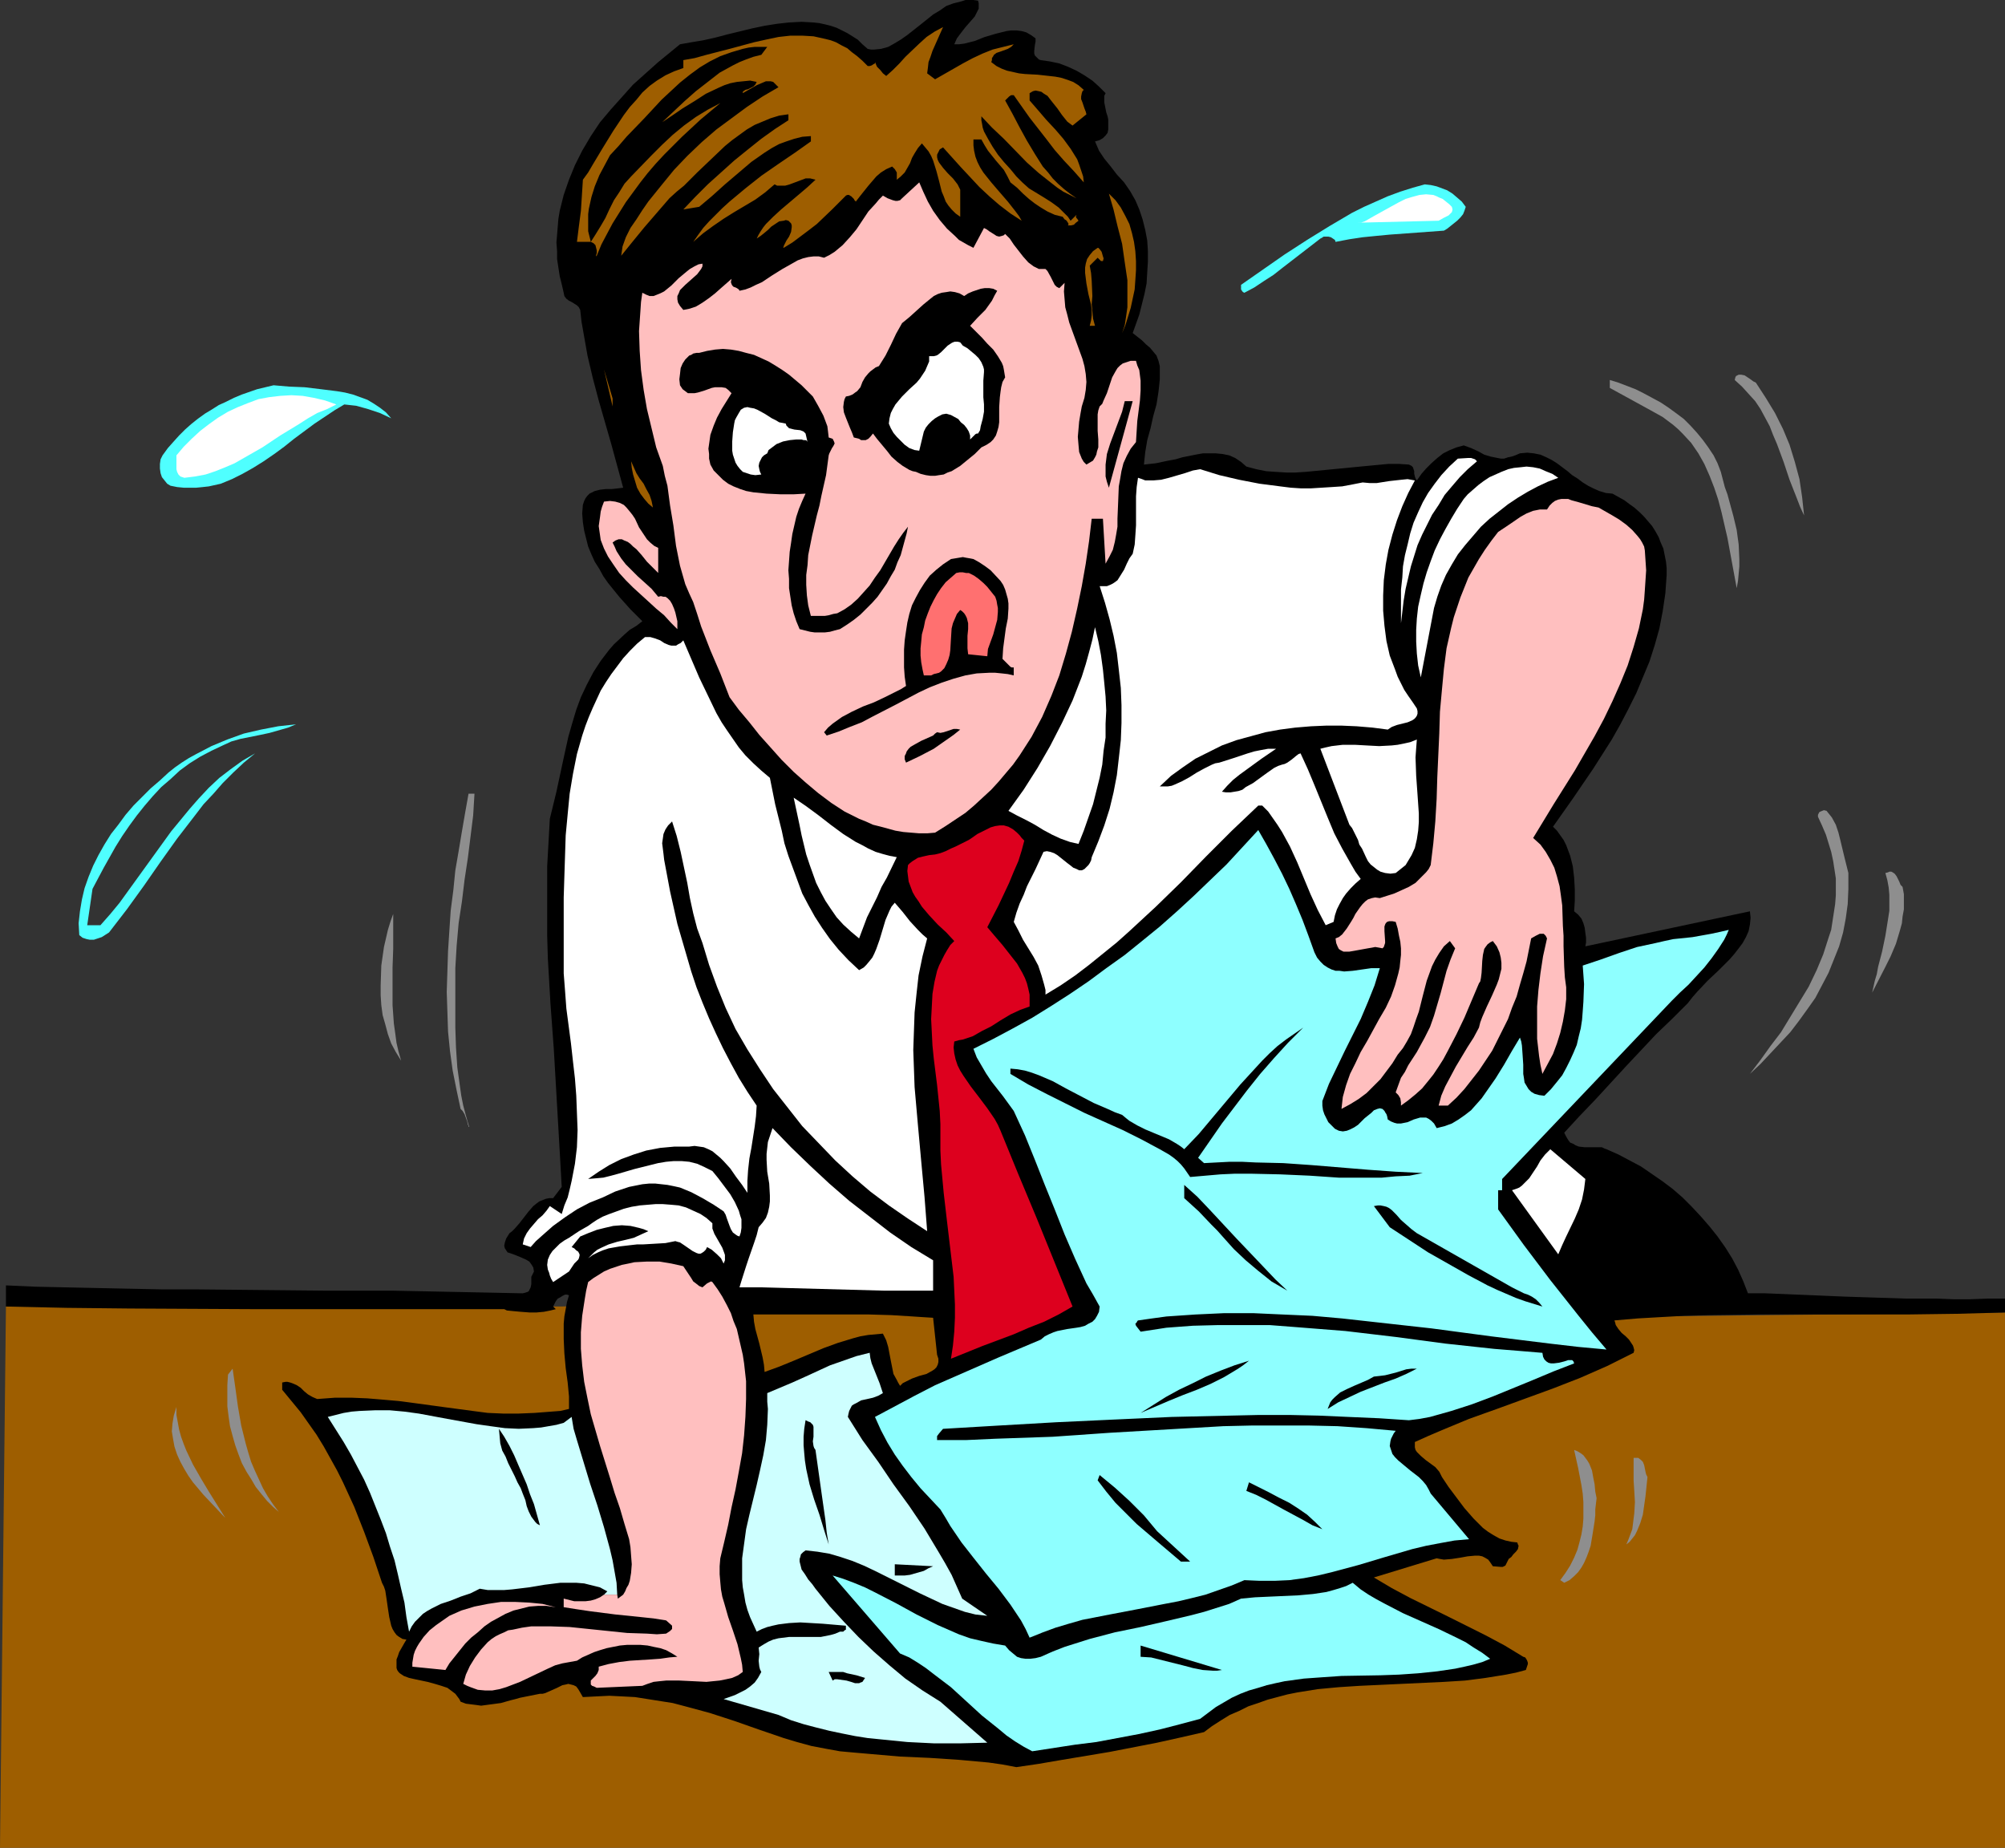 <?xml version="1.0" encoding="UTF-8" standalone="no"?>
<svg
   version="1.0"
   width="129.724mm"
   height="119.539mm"
   id="svg65"
   sodipodi:docname="Folding Map.wmf"
   xmlns:inkscape="http://www.inkscape.org/namespaces/inkscape"
   xmlns:sodipodi="http://sodipodi.sourceforge.net/DTD/sodipodi-0.dtd"
   xmlns="http://www.w3.org/2000/svg"
   xmlns:svg="http://www.w3.org/2000/svg">
  <rect width="100%" height="100%" fill="#333333" stroke="none"/>
  <sodipodi:namedview
     id="namedview65"
     pagecolor="#ffffff"
     bordercolor="#000000"
     borderopacity="0.25"
     inkscape:showpageshadow="2"
     inkscape:pageopacity="0.0"
     inkscape:pagecheckerboard="0"
     inkscape:deskcolor="#d1d1d1"
     inkscape:document-units="mm" />
  <defs
     id="defs1">
    <pattern
       id="WMFhbasepattern"
       patternUnits="userSpaceOnUse"
       width="6"
       height="6"
       x="0"
       y="0" />
  </defs>
  <path
     style="fill:#9e5e00;fill-opacity:1;fill-rule:evenodd;stroke:none"
     d="M 1.454,319.461 H 135.259 l 42.824,-0.323 50.096,3.07 175.013,-0.323 87.102,-0.97 V 451.802 H 8.403 0 Z"
     id="path1" />
  <path
     style="fill:#000000;fill-opacity:1;fill-rule:evenodd;stroke:none"
     d="m 239.168,0.162 0.162,0.646 V 1.454 2.101 l -0.323,0.646 -0.646,1.293 -1.131,1.293 -1.131,1.293 -1.131,1.454 -0.97,1.293 -0.646,1.454 h 1.131 l 1.293,-0.162 1.293,-0.323 1.293,-0.323 2.424,-0.97 2.747,-0.808 1.293,-0.323 1.293,-0.323 1.131,-0.162 h 1.293 l 1.293,0.162 1.131,0.323 1.131,0.646 1.131,0.808 v 0.808 l -0.162,0.808 -0.162,1.454 v 0.646 l 0.162,0.485 0.646,0.646 0.323,0.323 0.485,0.162 2.262,0.323 2.262,0.485 2.101,0.808 2.101,0.97 1.939,1.131 1.939,1.293 1.616,1.454 1.616,1.616 -0.323,0.646 v 0.808 0.808 l 0.162,0.808 0.323,1.616 0.323,0.97 0.162,0.808 v 0.97 0.808 0.646 l -0.162,0.808 -0.485,0.646 -0.646,0.646 -0.808,0.485 -1.131,0.323 0.485,1.131 0.485,1.131 1.293,1.939 1.454,1.777 1.616,2.101 1.778,1.939 1.454,2.101 1.293,2.262 0.97,2.262 0.808,2.424 0.646,2.585 0.485,2.585 0.162,2.585 v 2.585 l -0.162,2.585 -0.162,2.747 -0.485,2.424 -0.646,2.585 -0.646,2.585 -0.808,2.262 -0.808,2.262 2.262,1.777 0.97,0.97 0.97,0.808 0.808,0.97 0.808,0.97 0.485,1.293 0.323,1.293 v 1.616 1.616 l -0.162,1.616 -0.162,1.454 -0.485,3.07 -0.808,2.909 -0.646,2.909 -0.808,2.909 -0.485,2.909 -0.162,1.454 -0.162,1.616 1.454,-0.162 1.454,-0.162 3.07,-0.646 1.778,-0.323 1.616,-0.485 3.232,-0.646 1.778,-0.323 h 1.616 1.616 l 1.616,0.162 1.616,0.323 1.454,0.646 1.454,0.97 1.293,1.131 2.424,0.646 2.424,0.485 2.262,0.162 2.586,0.162 h 2.424 l 2.424,-0.162 5.01,-0.485 10.019,-0.97 5.171,-0.485 h 2.586 l 2.424,0.162 0.646,0.323 0.323,0.323 0.162,0.485 0.162,0.485 v 0.646 l 0.162,0.646 0.162,0.485 0.323,0.485 1.131,-1.616 1.131,-1.293 1.293,-1.293 1.454,-1.293 1.454,-1.131 1.616,-0.808 1.616,-0.646 1.778,-0.485 1.778,0.646 1.778,0.808 1.454,0.808 1.616,0.485 1.616,0.323 0.808,0.162 h 0.808 l 0.97,-0.323 0.808,-0.162 0.97,-0.323 1.131,-0.485 1.778,-0.162 1.616,0.162 1.616,0.323 1.454,0.646 1.293,0.646 1.293,0.808 2.586,1.939 1.131,0.97 1.293,0.808 1.293,0.97 1.293,0.808 1.293,0.646 1.454,0.646 1.616,0.485 1.616,0.162 1.454,0.808 1.454,0.808 1.293,0.97 1.131,0.808 1.293,1.131 1.131,1.131 0.97,1.131 0.97,1.131 0.808,1.293 0.808,1.454 0.485,1.293 0.646,1.454 0.323,1.616 0.323,1.616 0.162,1.616 v 1.616 l -0.323,4.524 -0.646,4.363 -0.808,4.201 -1.131,4.04 -1.293,4.04 -1.616,3.878 -1.616,3.878 -1.939,3.878 -1.939,3.717 -2.101,3.717 -2.262,3.555 -2.262,3.555 -4.848,7.11 -5.01,7.11 0.97,0.97 0.808,1.131 0.808,1.131 0.646,1.293 0.97,2.585 0.646,2.585 0.323,2.747 0.162,2.909 v 2.747 l -0.162,2.585 0.97,0.808 0.808,0.97 0.485,1.131 0.323,1.131 0.162,1.293 0.162,1.131 v 1.131 l -0.162,0.97 40.238,-8.564 0.162,1.616 -0.162,1.616 -0.323,1.616 -0.646,1.454 -0.808,1.454 -0.97,1.293 -1.131,1.454 -1.131,1.293 -2.586,2.585 -2.747,2.585 -2.586,2.747 -1.131,1.293 -1.131,1.454 -3.878,3.878 -3.878,3.717 -7.434,7.918 -3.717,4.04 -3.717,4.04 -3.878,4.04 -3.717,4.04 0.485,0.97 0.485,0.808 0.485,0.646 0.808,0.323 0.485,0.323 0.808,0.323 1.454,0.162 h 1.293 1.616 1.293 l 0.646,0.323 0.485,0.162 2.909,1.293 2.747,1.454 2.747,1.454 2.586,1.777 2.586,1.777 2.586,1.939 2.424,2.101 2.262,2.262 2.262,2.424 2.101,2.424 1.939,2.424 1.939,2.747 1.616,2.585 1.454,2.747 1.293,2.909 1.131,2.909 h 4.202 l 4.04,0.162 7.757,0.323 7.595,0.323 15.029,0.485 h 7.595 l 4.04,0.162 h 4.04 l 4.363,-0.162 h 4.202 v 3.393 l -5.818,0.162 -5.818,0.162 -11.958,0.162 H 454.419 442.137 430.017 l -12.12,0.162 -5.979,0.162 -5.818,0.323 -5.656,0.323 -5.656,0.485 0.162,0.485 0.162,0.646 0.646,0.97 0.808,0.97 0.97,0.808 0.808,0.808 0.646,0.97 0.323,0.485 0.162,0.485 0.162,0.646 -0.162,0.646 -3.232,1.616 -3.232,1.616 -6.626,2.909 -6.626,2.585 -13.736,5.009 -6.787,2.424 -6.626,2.747 -3.394,1.454 -3.232,1.454 v 0.646 0.646 l 0.162,0.646 0.323,0.485 0.97,0.97 1.131,0.97 2.424,1.777 0.97,1.131 0.323,0.646 0.323,0.646 1.616,2.424 1.939,2.585 1.939,2.585 2.262,2.585 1.131,1.131 1.131,1.131 1.293,0.97 1.293,0.808 1.454,0.808 1.454,0.485 1.454,0.323 1.454,0.162 0.162,0.485 0.162,0.323 -0.162,0.808 -0.485,0.646 -0.646,0.646 -0.485,0.646 -0.646,0.485 -0.323,0.646 -0.323,0.646 -0.162,0.323 -0.323,0.162 -0.323,0.162 h -0.485 l -1.939,-0.162 -0.646,-0.97 -0.485,-0.646 -0.808,-0.485 -0.646,-0.323 -0.808,-0.162 h -0.97 l -1.778,0.162 -1.778,0.323 -2.101,0.323 -1.939,0.162 -0.97,-0.162 -0.808,-0.162 -15.352,4.686 4.363,2.585 4.525,2.424 9.211,4.524 9.373,4.686 4.525,2.424 4.525,2.747 0.485,0.162 0.323,0.485 0.162,0.323 0.162,0.485 v 0.323 l -0.162,0.485 -0.323,0.97 -2.424,0.646 -2.424,0.485 -5.01,0.808 -5.01,0.646 -5.171,0.323 -10.342,0.485 -10.342,0.485 -5.01,0.323 -5.171,0.485 -5.01,0.808 -2.424,0.485 -2.424,0.646 -2.424,0.646 -2.262,0.808 -2.424,0.808 -2.262,1.131 -2.262,0.97 -2.101,1.293 -2.262,1.454 -1.939,1.454 -5.656,1.293 -5.818,1.293 -11.635,2.262 -11.635,1.939 -5.656,0.97 -5.494,0.808 -3.394,-0.646 -3.394,-0.485 -3.555,-0.323 -3.555,-0.323 -7.272,-0.485 -7.272,-0.323 -7.434,-0.646 -3.717,-0.323 -3.555,-0.323 -3.555,-0.646 -3.394,-0.646 -3.555,-0.97 -3.232,-0.97 -6.141,-2.101 -5.979,-2.101 -5.979,-1.939 -5.979,-1.616 -3.07,-0.808 -3.07,-0.485 -3.07,-0.485 -3.07,-0.485 -3.07,-0.162 -3.232,-0.162 -3.232,0.162 -3.232,0.162 -0.646,-1.131 -0.485,-0.808 -0.485,-0.646 -0.646,-0.323 -0.646,-0.162 -0.646,-0.162 -0.646,0.162 -0.808,0.162 -0.646,0.323 -0.646,0.323 -1.454,0.646 -1.454,0.646 -0.646,0.162 h -0.646 l -2.424,0.485 -2.424,0.485 -1.131,0.323 -1.293,0.323 -2.262,0.646 -2.424,0.323 -2.424,0.323 -1.131,-0.162 -1.293,-0.162 -1.293,-0.162 -1.293,-0.485 -0.323,-0.646 -0.485,-0.646 -0.485,-0.646 -0.646,-0.485 -1.293,-0.97 -1.454,-0.485 -1.616,-0.485 -1.778,-0.485 -3.07,-0.646 -1.454,-0.323 -1.293,-0.485 -0.97,-0.646 -0.323,-0.323 -0.323,-0.485 -0.162,-0.485 v -0.646 -0.646 -0.808 l 0.323,-0.808 0.323,-0.97 0.646,-1.131 0.646,-1.131 0.485,-0.808 -0.97,-0.162 -0.808,-0.485 -0.646,-0.485 -0.485,-0.646 -0.485,-0.808 -0.323,-0.808 -0.485,-2.101 -0.323,-2.101 -0.162,-1.131 -0.162,-1.131 -0.323,-2.101 -0.323,-0.97 -0.485,-0.97 -2.101,-6.302 -2.262,-6.14 -2.424,-6.14 -2.747,-5.979 -1.454,-2.909 -1.616,-2.909 -1.616,-2.909 -1.778,-2.909 -1.939,-2.747 -1.939,-2.747 -2.262,-2.747 -2.262,-2.747 v -1.777 l 0.808,-0.162 h 0.485 l 0.646,0.162 0.485,0.162 1.131,0.485 0.97,0.646 0.808,0.808 0.97,0.808 1.131,0.646 1.131,0.485 4.363,-0.323 h 4.04 l 3.878,0.162 3.878,0.323 3.717,0.323 3.717,0.485 7.11,0.97 7.272,0.97 3.717,0.485 3.717,0.162 h 3.878 l 3.878,-0.162 4.202,-0.323 2.101,-0.162 2.101,-0.485 v -3.07 l -0.323,-3.393 -0.485,-3.555 -0.323,-3.555 -0.162,-3.555 v -3.717 l 0.162,-1.777 0.323,-1.777 0.323,-1.777 0.485,-1.616 -0.485,-0.162 h -0.485 l -0.646,0.323 -0.485,0.323 -0.646,0.323 -0.485,0.646 -0.323,0.646 -0.323,0.646 0.646,0.646 -0.646,0.162 -0.646,0.162 -1.616,0.323 -1.778,0.162 h -1.778 l -2.101,-0.162 -1.778,-0.162 -1.616,-0.162 -0.646,-0.323 H 122.654 92.92 77.568 62.216 L 31.512,319.946 16.322,319.784 1.454,319.461 V 314.29 l 7.272,0.323 7.434,0.162 7.595,0.162 7.757,0.162 7.918,0.162 h 7.918 l 16.322,0.162 16.322,0.162 h 16.16 l 15.998,0.323 7.918,0.162 7.757,0.162 0.646,-0.162 0.485,-0.162 0.323,-0.162 0.162,-0.323 0.323,-0.646 0.162,-0.808 v -0.808 -0.97 l 0.323,-0.646 0.162,-0.323 0.162,-0.323 -0.162,-0.97 -0.485,-0.808 -0.485,-0.646 -0.808,-0.485 -1.454,-0.646 -1.616,-0.646 -1.454,-0.485 -0.323,-0.485 -0.323,-0.485 -0.162,-0.646 0.162,-0.808 0.162,-0.485 0.162,-0.485 0.808,-1.293 0.646,-0.485 0.646,-0.646 1.131,-1.293 1.131,-1.454 1.131,-1.454 1.131,-1.293 0.808,-0.646 0.646,-0.485 0.808,-0.323 0.808,-0.323 0.808,-0.162 h 0.97 l 2.101,-2.747 -0.323,-5.817 -0.323,-5.656 -0.646,-11.15 -0.646,-11.15 -0.808,-10.988 -0.646,-11.15 -0.162,-5.494 v -5.656 -5.656 -5.656 l 0.323,-5.817 0.323,-5.817 1.616,-6.625 1.454,-6.787 1.454,-6.625 0.97,-3.393 0.97,-3.232 1.131,-3.07 1.454,-3.07 1.616,-3.07 1.778,-2.747 2.101,-2.747 1.131,-1.293 2.586,-2.424 1.293,-1.131 1.616,-0.97 1.454,-1.131 -2.909,-2.909 -2.747,-3.07 -2.747,-3.393 -1.131,-1.616 -0.97,-1.777 -1.131,-1.777 -0.808,-1.777 -0.808,-1.939 -0.485,-1.939 -0.485,-1.939 -0.323,-2.101 -0.162,-2.101 0.162,-2.101 0.323,-0.97 0.323,-0.646 0.485,-0.646 0.485,-0.485 0.646,-0.323 0.646,-0.323 1.293,-0.323 1.454,-0.162 h 1.454 l 1.454,-0.162 1.293,-0.162 -1.454,-5.332 -1.454,-5.332 -3.07,-10.665 -1.454,-5.494 -1.293,-5.494 -0.97,-5.494 -0.485,-2.747 -0.323,-2.909 -0.323,-0.646 -0.485,-0.485 -1.293,-0.808 -0.646,-0.323 -0.646,-0.485 -0.485,-0.646 -0.162,-0.808 -0.485,-2.101 -0.485,-1.939 -0.323,-2.101 -0.323,-2.101 v -1.939 l -0.162,-2.101 0.162,-1.939 0.162,-1.939 0.162,-1.939 0.323,-1.939 0.97,-3.878 1.293,-3.717 1.454,-3.555 1.778,-3.555 2.101,-3.555 2.262,-3.393 2.586,-3.07 2.747,-3.07 2.747,-3.07 3.07,-2.747 3.07,-2.747 5.333,-4.363 2.747,-0.485 2.909,-0.485 2.909,-0.646 3.07,-0.808 5.979,-1.454 3.07,-0.646 3.07,-0.485 2.909,-0.323 3.07,-0.162 2.909,0.162 1.454,0.162 1.454,0.323 1.293,0.323 1.454,0.485 1.293,0.646 1.293,0.646 1.293,0.808 1.293,0.808 1.131,1.131 1.293,1.131 0.808,0.162 h 0.808 l 1.616,-0.162 1.778,-0.485 1.454,-0.808 1.616,-0.97 1.616,-1.131 3.07,-2.424 3.232,-2.585 1.616,-0.97 1.616,-1.131 1.778,-0.646 1.939,-0.485 L 236.097,0 h 0.97 0.97 z"
     id="path2" />
  <path
     style="fill:#9e5e00;fill-opacity:1;fill-rule:evenodd;stroke:none"
     d="m 226.725,17.936 1.939,1.454 4.525,-2.585 2.262,-1.293 2.424,-1.293 2.424,-1.131 2.424,-0.97 2.586,-0.646 2.586,-0.646 -0.646,0.646 -0.808,0.485 -1.778,0.646 -0.97,0.323 -0.646,0.485 -0.162,0.323 -0.323,0.485 v 0.485 l -0.162,0.485 1.293,0.97 1.293,0.646 1.293,0.485 1.454,0.323 1.454,0.323 1.454,0.162 3.07,0.162 2.909,0.323 1.454,0.162 1.616,0.323 1.454,0.485 1.293,0.485 1.293,0.808 1.293,1.131 -0.323,0.323 -0.162,0.485 -0.162,0.808 v 0.646 l 0.323,0.808 0.485,1.454 0.323,0.808 0.162,0.646 -3.394,2.747 -0.646,-0.485 -0.646,-0.485 -1.293,-1.616 -1.131,-1.616 -1.293,-1.616 -1.131,-1.454 -0.808,-0.485 -0.646,-0.485 -0.646,-0.162 -0.808,-0.162 -0.646,0.162 -0.808,0.485 v 1.777 l 2.101,2.424 1.939,2.262 2.262,2.424 1.939,2.262 1.778,2.424 0.808,1.293 0.808,1.293 0.485,1.293 0.485,1.454 0.485,1.454 0.162,1.454 -2.424,-2.747 -2.424,-2.585 -2.262,-2.585 -2.101,-2.747 -4.04,-5.171 -3.878,-5.494 h -0.323 -0.323 l -0.485,0.323 -0.485,0.485 -0.485,0.485 1.778,3.232 1.778,3.393 1.778,3.232 1.939,3.232 1.939,3.07 1.293,1.454 1.131,1.454 1.293,1.293 1.454,1.293 1.454,1.131 1.616,1.131 -1.616,-0.808 -1.616,-0.808 -1.454,-0.97 -1.454,-1.131 -3.07,-2.424 -2.909,-2.585 -5.656,-5.817 -2.909,-2.747 -2.586,-2.747 v 0.97 l 0.162,0.808 0.162,0.97 0.323,0.97 0.97,1.777 1.131,1.939 1.293,1.939 1.454,1.777 1.616,1.777 1.454,1.777 1.454,1.454 1.616,1.454 3.717,2.262 1.778,1.131 1.778,1.293 1.454,1.454 0.808,0.808 0.646,0.97 1.454,-1.454 -0.162,0.485 0.162,0.323 0.162,0.162 0.323,0.485 -0.646,0.485 -0.485,0.485 -0.646,0.162 h -0.323 -0.485 l 0.162,-0.323 -0.162,-0.323 -0.323,-0.485 -0.162,-0.162 -0.323,-0.162 -0.485,-0.646 -1.939,-0.485 -1.778,-0.808 -1.616,-0.97 -1.454,-0.97 -1.454,-1.131 -1.454,-1.293 -1.454,-1.454 -1.616,-1.293 -0.808,-1.616 -0.808,-1.454 -1.939,-2.262 -1.939,-2.424 -0.808,-1.293 -0.808,-1.454 h -1.939 v 1.454 l 0.162,1.293 0.323,1.454 0.485,1.293 0.646,1.293 0.808,1.293 1.939,2.424 1.939,2.262 2.101,2.424 1.778,2.262 0.97,1.293 0.646,1.131 -2.747,-1.777 -2.747,-2.101 -2.424,-2.101 -2.424,-2.262 -4.525,-4.848 -4.363,-4.848 -0.808,0.485 -0.323,0.646 -0.323,0.646 v 0.646 l 0.162,0.646 0.323,0.646 0.485,0.646 0.485,0.646 1.131,1.293 1.293,1.293 1.131,1.454 0.323,0.646 0.323,0.646 v 6.625 l -1.131,-0.808 -0.97,-0.97 -0.808,-0.97 -0.646,-0.97 -0.485,-1.293 -0.485,-1.131 -0.646,-2.585 -0.646,-2.424 -0.808,-2.585 -0.485,-1.131 -0.646,-1.131 -0.808,-0.97 -0.808,-0.97 -0.97,1.131 -0.808,1.293 -0.646,1.131 -0.485,1.293 -0.646,1.131 -0.646,1.131 -0.97,0.97 -0.97,0.808 v -0.97 -0.808 l -0.485,-0.808 -0.646,-0.646 -1.454,0.646 -1.293,0.808 -1.131,0.97 -0.97,1.131 -0.97,1.131 -1.939,2.424 -1.131,1.454 -0.323,-0.323 -0.162,-0.323 -0.646,-0.646 -0.323,-0.162 -0.162,-0.162 h -0.485 l -0.323,0.162 -3.394,3.393 -3.717,3.555 -2.101,1.616 -1.939,1.454 -1.939,1.454 -2.101,1.293 -0.162,-0.162 0.162,-0.162 v -0.162 l 0.162,-0.323 0.485,-0.97 0.646,-0.97 0.485,-1.131 0.162,-1.131 v -0.485 l -0.162,-0.485 -0.323,-0.323 -0.323,-0.323 -0.646,-0.162 -0.485,0.162 -1.131,0.162 -0.97,0.646 -0.97,0.646 -0.808,0.808 -0.97,0.808 -0.808,0.646 -0.97,0.646 0.485,-0.97 0.485,-0.808 0.646,-0.97 0.646,-0.808 1.778,-1.777 1.939,-1.777 2.101,-1.777 2.101,-1.777 2.101,-1.777 2.101,-1.939 -0.646,-0.162 -0.646,-0.162 h -1.131 l -1.293,0.485 -2.586,0.97 -1.131,0.323 h -1.293 -0.646 l -0.646,-0.323 -2.262,1.939 -2.424,1.777 -5.171,3.07 -2.586,1.616 -2.586,1.777 -2.424,1.777 -2.424,2.101 1.131,-1.616 1.293,-1.777 1.454,-1.616 1.616,-1.616 1.616,-1.616 1.778,-1.616 3.878,-3.232 3.878,-3.07 4.202,-2.909 4.04,-2.747 3.878,-2.747 v -1.293 l -2.101,0.162 -1.939,0.485 -1.939,0.646 -1.778,0.646 -1.778,0.97 -1.778,1.131 -1.616,1.131 -1.616,1.131 -3.232,2.747 -3.232,2.747 -3.232,2.909 -3.07,2.585 -3.878,0.646 2.909,-3.07 3.07,-3.07 3.232,-2.909 3.232,-2.909 3.394,-2.747 3.232,-2.585 3.394,-2.424 3.232,-2.101 v -1.454 l -2.262,0.323 -2.101,0.646 -1.939,0.808 -1.939,0.808 -1.939,1.131 -1.778,1.293 -1.778,1.293 -1.778,1.454 -3.394,3.232 -3.394,3.232 -3.232,3.232 -1.778,1.454 -1.778,1.616 -6.141,7.11 -2.909,3.555 -2.747,3.393 0.162,-1.131 0.162,-1.131 0.808,-2.262 1.131,-2.262 1.454,-2.101 1.454,-2.262 1.454,-2.101 3.394,-4.201 2.909,-3.555 3.232,-3.393 3.555,-3.393 3.555,-3.07 3.717,-2.747 3.717,-2.747 3.878,-2.585 3.878,-2.262 -0.485,-0.485 -0.485,-0.485 -0.323,-0.323 -0.646,-0.162 h -0.485 -0.646 l -1.131,0.485 -1.131,0.485 -1.131,0.646 -1.131,0.646 -1.131,0.646 v -0.162 -0.162 l 0.162,-0.162 0.485,-0.323 0.646,-0.162 0.646,-0.323 0.646,-0.323 0.485,-0.485 0.323,-0.646 -1.616,-0.323 -1.616,0.162 -1.616,0.162 -1.616,0.323 -1.454,0.485 -1.454,0.646 -3.07,1.454 -2.747,1.777 -2.909,1.777 -2.586,1.777 -2.424,1.616 5.494,-5.171 2.747,-2.424 2.909,-2.262 2.909,-2.262 3.232,-1.777 1.616,-0.808 1.616,-0.646 1.778,-0.646 1.939,-0.485 1.454,-1.939 h -1.616 -1.454 l -1.454,0.162 -1.454,0.323 -2.747,0.808 -2.747,0.97 -2.586,1.293 -2.424,1.454 -2.424,1.777 -2.424,1.939 -2.262,2.101 -2.262,2.101 -4.202,4.524 -4.363,4.524 -1.939,2.262 -2.101,2.262 -1.293,2.424 -1.293,2.424 -1.131,2.747 -0.808,2.585 -0.646,2.909 -0.162,1.293 v 1.454 1.293 1.454 l 0.323,1.293 0.323,1.293 1.131,-1.777 1.293,-2.101 1.131,-1.939 0.97,-2.101 1.131,-2.262 1.293,-1.939 1.293,-2.101 1.616,-1.777 5.01,-5.171 2.586,-2.585 2.586,-2.424 2.747,-2.262 2.909,-2.101 2.909,-1.777 3.07,-1.616 -4.848,4.04 -4.525,4.201 -4.363,4.363 -2.101,2.262 -1.939,2.262 -1.778,2.262 -1.778,2.424 -1.778,2.424 -1.616,2.585 -1.616,2.585 -1.293,2.424 -1.454,2.747 -1.131,2.747 -0.162,0.162 v -0.323 l 0.162,-0.485 v -0.646 l -0.162,-0.646 -0.162,-0.646 -0.485,-0.485 -0.323,-0.162 -0.323,-0.162 v 0 h -3.394 v 0 l 0.485,-3.878 0.485,-3.717 0.485,-7.595 1.293,-1.777 1.131,-1.939 2.424,-4.04 2.586,-4.201 2.586,-3.878 1.454,-1.939 1.616,-1.777 1.454,-1.777 1.778,-1.616 1.778,-1.293 2.101,-1.293 2.101,-0.97 2.262,-0.808 v -1.939 l 2.747,-0.485 2.909,-0.808 5.656,-1.454 5.979,-1.616 2.909,-0.646 3.07,-0.646 2.909,-0.323 h 2.909 l 2.747,0.162 1.454,0.323 1.454,0.323 1.293,0.323 1.293,0.485 1.454,0.808 1.293,0.646 1.131,0.97 1.293,0.97 1.293,1.131 1.293,1.293 h 0.485 l 0.485,-0.162 0.485,-0.323 0.323,-0.162 v -0.323 l 0.485,1.131 0.808,0.808 0.646,0.808 0.808,0.646 1.616,-1.454 1.616,-1.616 1.454,-1.616 3.394,-3.232 1.778,-1.616 1.939,-1.293 2.101,-1.131 -1.293,2.909 -1.293,2.909 -0.485,1.454 -0.485,1.293 -0.162,1.454 z"
     id="path3" />
  <path
     style="fill:#ffbfbf;fill-opacity:1;fill-rule:evenodd;stroke:none"
     d="m 238.037,60.596 2.586,-4.848 0.646,0.323 0.646,0.485 1.293,0.808 0.485,0.323 0.646,0.162 0.646,-0.162 0.485,-0.162 0.323,-0.323 1.131,1.131 0.97,1.454 1.131,1.454 1.131,1.454 1.293,1.454 0.646,0.485 0.646,0.485 0.646,0.323 0.646,0.323 h 0.808 0.808 l 0.485,0.485 0.808,1.454 0.323,0.646 0.646,1.293 0.485,0.485 0.646,0.323 1.293,-1.293 -0.162,2.101 0.162,1.939 0.162,1.939 0.485,1.777 0.485,1.939 0.646,1.777 1.293,3.555 1.293,3.555 0.485,1.777 0.323,1.939 0.162,1.939 -0.162,1.939 -0.323,1.939 -0.646,2.101 -0.323,1.777 -0.323,1.939 -0.323,3.717 0.162,1.939 0.162,1.777 0.646,1.616 0.485,0.808 0.646,0.646 0.808,-0.485 0.808,-0.485 0.485,-0.808 0.323,-0.646 0.162,-0.808 0.323,-0.97 v -1.939 l -0.162,-2.101 v -2.101 -1.939 l 0.162,-0.97 0.323,-0.97 0.646,-0.646 0.323,-0.808 0.808,-1.777 0.646,-1.939 0.646,-1.939 0.808,-1.454 0.485,-0.808 0.646,-0.646 0.646,-0.485 0.97,-0.323 0.97,-0.323 h 1.293 l 0.323,1.131 0.485,1.131 0.162,1.293 0.162,1.293 v 2.424 l -0.162,2.424 -0.646,5.009 -0.162,2.585 -0.162,2.585 -1.293,1.616 -0.97,1.777 -0.808,1.777 -0.485,1.939 -0.323,1.939 -0.323,1.777 -0.162,4.04 -0.162,3.878 v 1.939 l -0.323,1.939 -0.323,1.777 -0.485,1.939 -0.808,1.616 -0.97,1.777 -0.646,-10.988 h -2.747 l -0.646,5.494 -0.808,5.494 -0.97,5.494 -1.131,5.494 -1.293,5.656 -1.454,5.332 -1.616,5.332 -1.939,5.009 -1.131,2.585 -1.131,2.585 -1.293,2.424 -1.293,2.424 -1.454,2.262 -1.454,2.262 -1.616,2.262 -1.778,2.101 -1.778,2.101 -1.778,1.939 -2.101,1.939 -2.101,1.939 -2.101,1.777 -2.424,1.616 -2.424,1.616 -2.586,1.616 -1.939,0.162 h -1.939 l -1.939,-0.162 -1.939,-0.162 -1.939,-0.323 -1.778,-0.485 -1.778,-0.485 -1.939,-0.485 -1.778,-0.808 -1.616,-0.646 -3.555,-1.777 -3.232,-2.101 -3.232,-2.424 -3.07,-2.585 -2.909,-2.585 -2.909,-2.909 -2.747,-3.07 -2.747,-3.07 -2.424,-3.07 -2.586,-3.07 -2.262,-3.07 -2.262,-5.817 -2.424,-5.656 -2.262,-5.817 -0.97,-3.07 -0.97,-2.909 -0.97,-2.101 -0.97,-2.262 -0.646,-2.262 -0.646,-2.262 -0.485,-2.424 -0.485,-2.424 -0.646,-5.009 -0.808,-4.848 -0.646,-4.848 -0.646,-2.424 -0.485,-2.424 -0.808,-2.262 -0.808,-2.262 -1.131,-4.686 -1.131,-4.686 -0.808,-4.686 -0.646,-4.848 -0.323,-4.686 -0.162,-4.848 0.323,-4.686 0.162,-2.424 0.323,-2.262 0.97,0.485 0.808,0.323 h 0.97 l 0.808,-0.323 0.808,-0.323 0.97,-0.485 1.778,-1.454 1.778,-1.777 1.939,-1.616 0.808,-0.646 1.131,-0.646 0.97,-0.485 0.97,-0.162 v 0.646 l -0.323,0.646 -0.485,0.646 -0.485,0.646 -1.454,1.293 -1.454,1.293 -0.646,0.646 -0.646,0.646 -0.323,0.808 -0.323,0.646 v 0.808 l 0.162,0.808 0.485,0.808 0.808,0.97 0.808,-0.162 0.808,-0.162 1.454,-0.485 1.616,-0.97 1.616,-1.131 1.454,-1.131 1.454,-1.293 1.293,-1.131 1.293,-1.131 -0.162,0.808 0.162,0.485 0.162,0.323 0.323,0.323 0.485,0.162 0.323,0.162 0.485,0.323 0.162,0.323 1.454,-0.323 1.293,-0.485 1.293,-0.646 1.454,-0.646 2.424,-1.616 2.586,-1.616 2.586,-1.454 1.131,-0.646 1.293,-0.485 1.293,-0.323 1.293,-0.162 h 1.293 l 1.293,0.323 1.293,-0.646 1.293,-0.808 0.97,-0.808 0.97,-0.808 1.778,-1.939 1.616,-1.939 2.909,-4.363 1.778,-1.939 0.808,-0.97 0.97,-0.97 1.131,0.646 1.293,0.485 0.646,0.162 h 0.485 l 0.646,-0.162 0.485,-0.485 4.202,-3.878 0.97,2.262 1.131,2.424 1.293,2.262 1.616,2.262 1.778,2.101 1.939,1.777 0.97,0.97 1.131,0.646 1.131,0.646 z"
     id="path4" />
  <path
     style="fill:#4fffff;fill-opacity:1;fill-rule:evenodd;stroke:none"
     d="m 358.428,50.577 -0.323,0.97 -0.323,0.808 -0.646,0.808 -0.808,0.808 -1.616,1.293 -0.808,0.646 -0.808,0.485 -6.626,0.485 -6.626,0.485 -3.394,0.323 -3.232,0.323 -3.232,0.485 -3.394,0.646 -0.162,-0.485 -0.485,-0.323 -0.485,-0.323 -0.646,-0.162 h -0.646 -0.485 l -0.485,0.323 -0.323,0.162 -9.211,7.11 -2.262,1.777 -2.262,1.454 -2.424,1.616 -2.424,1.293 -0.323,-0.162 -0.162,-0.162 -0.323,-0.485 V 70.291 69.645 l 10.666,-7.433 5.494,-3.555 5.494,-3.393 5.494,-3.232 2.909,-1.454 2.909,-1.293 2.909,-1.293 3.07,-1.131 3.07,-0.97 2.909,-0.808 1.454,0.162 1.454,0.323 1.293,0.485 1.293,0.485 1.293,0.808 1.131,0.97 1.131,0.97 z"
     id="path5" />
  <path
     style="fill:#9e5e00;fill-opacity:1;fill-rule:evenodd;stroke:none"
     d="m 274.396,81.441 0.646,-1.939 0.323,-2.101 0.323,-2.262 v -2.101 -2.262 -2.262 l -0.646,-4.363 -0.646,-4.524 -1.131,-4.363 -0.97,-4.04 -1.131,-3.878 1.616,1.616 1.293,1.777 1.131,2.101 0.97,1.939 0.646,2.262 0.485,2.101 0.323,2.262 0.162,2.424 v 2.262 l -0.162,2.424 -0.162,2.262 -0.485,2.262 -0.485,2.262 -0.646,2.101 -0.646,2.101 z"
     id="path6" />
  <path
     style="fill:#ffffff;fill-opacity:1;fill-rule:evenodd;stroke:none"
     d="m 355.035,50.577 0.162,0.646 -0.162,0.646 -0.323,0.323 -0.485,0.485 -1.293,0.646 -1.131,0.646 -19.877,0.485 h 0.323 0.485 l 0.97,-0.323 1.131,-0.646 1.131,-0.646 1.454,-0.808 1.454,-0.808 3.232,-1.777 1.616,-0.808 1.616,-0.485 1.778,-0.485 1.616,-0.162 1.778,0.162 0.808,0.323 0.646,0.323 0.808,0.323 0.808,0.646 0.808,0.646 z"
     id="path7" />
  <path
     style="fill:#9e5e00;fill-opacity:1;fill-rule:evenodd;stroke:none"
     d="m 269.71,63.828 h -0.485 l -0.323,-0.323 -0.323,-0.323 -0.162,-0.162 -1.939,1.939 0.323,1.777 0.162,1.939 0.162,3.717 -0.162,1.939 0.162,1.777 0.162,1.777 0.485,1.777 h -1.293 l 0.323,-1.293 0.162,-1.293 v -1.293 l -0.162,-1.293 -0.646,-2.585 -0.485,-2.585 -0.162,-1.293 -0.162,-1.293 V 65.443 l 0.162,-0.97 0.323,-1.131 0.646,-0.97 0.808,-0.97 1.131,-0.808 h 0.162 l 0.323,0.323 0.485,0.646 0.323,1.131 0.162,0.485 z"
     id="path8" />
  <path
     style="fill:#9e5e00;fill-opacity:1;fill-rule:evenodd;stroke:none"
     d="m 153.035,69.16 -2.586,5.171 z"
     id="path9" />
  <path
     style="fill:#000000;fill-opacity:1;fill-rule:evenodd;stroke:none"
     d="m 243.854,71.099 -0.646,1.131 -0.646,1.293 -0.808,1.131 -0.808,1.131 -1.939,1.939 -1.778,1.939 2.909,2.909 1.293,1.454 1.454,1.454 1.131,1.616 0.97,1.616 0.323,0.808 0.162,0.808 0.162,0.97 0.162,0.97 -0.646,1.131 -0.323,1.293 -0.162,1.131 -0.162,1.293 -0.162,2.424 v 2.585 1.131 l -0.162,1.131 -0.323,1.131 -0.323,0.97 -0.646,0.97 -0.646,0.646 -0.97,0.646 -1.293,0.646 -1.616,1.616 -1.778,1.454 -1.778,1.454 -2.101,1.293 -0.97,0.323 -0.97,0.485 -1.131,0.162 -0.97,0.162 h -1.131 l -1.131,-0.162 -1.293,-0.323 -1.131,-0.485 -0.808,-0.162 -0.808,-0.323 -1.616,-0.97 -1.293,-0.97 -1.454,-1.293 -1.131,-1.454 -2.424,-2.909 -0.97,-1.293 -0.646,0.808 -0.485,0.485 -0.646,0.323 h -0.485 -0.646 l -0.485,-0.323 -0.646,-0.162 -0.646,-0.162 -0.485,-1.293 -0.485,-1.131 -0.97,-2.424 -0.485,-1.293 -0.162,-1.293 0.162,-1.293 0.162,-0.646 0.323,-0.646 0.808,-0.162 0.808,-0.323 0.646,-0.485 0.485,-0.323 0.808,-0.97 0.485,-1.293 0.646,-1.131 0.808,-0.97 0.485,-0.485 0.646,-0.485 0.646,-0.485 0.808,-0.323 0.808,-1.293 0.808,-1.293 1.293,-2.585 1.293,-2.747 1.454,-2.585 1.778,-1.454 3.394,-3.07 1.778,-1.454 0.808,-0.646 0.97,-0.485 0.97,-0.323 1.131,-0.162 0.97,-0.162 1.131,0.162 1.131,0.323 1.131,0.646 0.97,-0.646 1.131,-0.485 0.97,-0.323 0.97,-0.323 0.97,-0.162 h 1.131 l 0.97,0.162 z"
     id="path10" />
  <path
     style="fill:#ffffff;fill-opacity:1;fill-rule:evenodd;stroke:none"
     d="m 240.622,90.974 -0.162,2.101 v 2.101 1.939 l 0.162,1.777 v 1.777 l -0.323,1.777 -0.485,1.777 -0.162,0.97 -0.485,0.808 h -0.323 l -0.323,0.162 -0.323,0.323 -0.485,0.485 -0.485,0.485 v -0.97 l -0.323,-0.97 -0.485,-0.808 -0.646,-0.808 -0.808,-0.646 -0.646,-0.808 -1.778,-0.97 -1.131,-0.323 -0.97,0.162 -0.97,0.485 -0.808,0.485 -0.808,0.646 -0.808,0.808 -0.646,0.808 -0.485,0.97 -1.131,4.686 -1.131,-0.162 -1.293,-0.485 -1.131,-0.808 -0.97,-0.97 -0.97,-0.97 -0.808,-0.97 -0.646,-1.131 -0.485,-1.131 0.162,-1.293 0.323,-1.293 0.485,-0.97 0.646,-1.131 0.808,-0.97 0.808,-0.97 1.778,-1.777 1.778,-1.616 0.808,-0.97 0.646,-0.97 0.646,-0.97 0.485,-1.131 0.485,-1.131 v -1.293 h 0.646 0.485 l 0.646,-0.162 0.323,-0.162 0.808,-0.646 1.616,-1.616 0.97,-0.646 0.323,-0.162 0.485,-0.162 h 0.646 l 0.646,0.162 0.646,0.808 1.131,0.646 1.939,1.616 0.808,0.808 0.646,0.97 0.485,1.131 0.162,0.646 z"
     id="path11" />
  <path
     style="fill:#000000;fill-opacity:1;fill-rule:evenodd;stroke:none"
     d="m 202.646,106.972 0.485,0.162 0.485,0.162 0.162,0.323 0.162,0.323 0.162,0.485 -0.323,0.646 -0.323,0.485 -0.323,0.646 -0.323,0.646 -0.162,0.485 -0.323,2.424 -0.323,2.424 -1.131,5.009 -0.485,2.424 -0.646,2.424 -1.131,4.848 -0.97,4.848 -0.162,2.424 -0.323,2.424 v 2.424 l 0.162,2.585 0.323,2.424 0.646,2.585 h 1.131 1.131 1.131 l 0.97,-0.162 1.131,-0.323 0.97,-0.162 1.778,-0.97 1.616,-1.131 1.616,-1.454 1.454,-1.616 1.454,-1.616 1.293,-1.939 1.293,-1.777 2.262,-3.878 1.131,-1.939 1.131,-1.777 1.131,-1.616 1.131,-1.454 -0.323,1.616 -0.485,1.777 -0.485,1.777 -0.485,1.777 -0.808,1.777 -0.646,1.777 -0.97,1.616 -0.97,1.777 -1.131,1.616 -1.131,1.616 -1.293,1.454 -1.454,1.454 -1.454,1.454 -1.616,1.293 -1.616,1.131 -1.778,1.131 -1.293,0.323 -1.131,0.323 -1.293,0.162 h -1.131 -1.293 l -1.131,-0.162 -1.293,-0.323 -1.293,-0.323 -0.808,-1.939 -0.646,-1.939 -0.485,-1.939 -0.323,-2.101 -0.323,-2.101 v -2.262 l -0.162,-2.101 0.162,-2.262 0.162,-2.262 0.323,-2.101 0.323,-2.262 0.485,-2.101 0.485,-2.101 0.646,-1.939 0.808,-1.939 0.808,-1.777 -2.909,0.162 h -3.232 l -3.394,-0.162 -1.616,-0.162 -1.616,-0.162 -1.778,-0.323 -1.454,-0.485 -1.616,-0.646 -1.293,-0.646 -1.293,-0.97 -1.131,-1.131 -1.131,-1.131 -0.808,-1.454 -0.323,-1.454 v -1.131 l -0.162,-1.293 0.162,-1.131 0.162,-1.131 0.162,-1.131 0.808,-2.262 0.808,-1.939 1.131,-2.101 2.424,-3.878 -0.808,-0.808 -0.646,-0.485 -0.97,-0.162 h -0.808 -0.808 l -0.808,0.162 -1.778,0.646 -1.616,0.485 -0.808,0.162 h -0.808 -0.808 l -0.646,-0.485 -0.646,-0.485 -0.646,-0.97 -0.162,-1.454 0.162,-1.293 0.162,-1.454 0.485,-1.131 0.646,-0.97 0.97,-0.97 0.485,-0.162 0.485,-0.323 0.808,-0.162 h 0.646 l 1.939,-0.485 1.939,-0.323 1.939,-0.162 1.939,0.162 1.939,0.323 1.778,0.485 1.939,0.485 1.778,0.808 1.778,0.808 1.616,0.97 1.778,1.131 1.616,1.131 3.07,2.585 2.747,2.747 1.293,2.262 1.293,2.424 0.485,1.293 0.485,1.293 0.162,1.293 z"
     id="path12" />
  <path
     style="fill:#9e5e00;fill-opacity:1;fill-rule:evenodd;stroke:none"
     d="m 149.803,99.377 -2.101,-9.049 2.101,7.11 z"
     id="path13" />
  <path
     style="fill:#8e8e8e;fill-opacity:1;fill-rule:evenodd;stroke:none"
     d="m 441.168,126.039 -0.97,-2.101 -0.808,-2.101 -1.778,-4.524 -1.454,-4.363 -1.616,-4.363 -0.97,-2.262 -0.808,-2.101 -1.131,-2.101 -1.131,-2.101 -1.293,-1.939 -1.616,-1.777 -1.616,-1.777 -1.778,-1.616 0.162,-0.646 0.162,-0.323 0.323,-0.162 0.323,-0.162 h 0.646 l 0.808,0.162 1.454,0.97 0.646,0.485 0.646,0.323 2.424,3.717 2.262,3.717 1.939,3.878 1.616,3.878 1.293,4.201 1.131,4.201 0.646,4.363 z"
     id="path14" />
  <path
     style="fill:#8e8e8e;fill-opacity:1;fill-rule:evenodd;stroke:none"
     d="m 420.806,115.374 0.97,3.717 0.646,1.777 0.485,1.777 0.97,3.555 0.808,3.393 0.485,3.555 0.162,3.555 v 1.777 l -0.162,1.777 -0.162,1.777 -0.323,1.777 -1.131,-6.14 -1.131,-6.14 -1.454,-6.302 -0.808,-3.07 -0.97,-2.909 -1.131,-2.909 -1.293,-2.909 -1.454,-2.585 -1.778,-2.585 -2.101,-2.262 -0.97,-0.97 -1.293,-1.131 -1.293,-0.97 -1.293,-0.97 -1.454,-0.808 -1.454,-0.808 -10.019,-5.494 v -1.939 l 2.101,0.646 2.101,0.808 2.101,0.808 1.939,0.97 2.101,1.131 2.101,1.131 1.939,1.293 1.778,1.293 1.939,1.454 1.616,1.616 1.616,1.777 1.454,1.777 1.293,1.777 1.293,1.939 0.97,1.939 z"
     id="path15" />
  <path
     style="fill:#4fffff;fill-opacity:1;fill-rule:evenodd;stroke:none"
     d="m 95.667,102.286 -2.747,-1.293 -2.909,-0.97 -2.909,-0.808 -2.909,-0.323 -2.424,1.454 -2.424,1.616 -2.424,1.616 -5.01,3.717 -2.424,1.939 -2.424,1.777 -2.586,1.777 -2.586,1.616 -2.586,1.454 -2.586,1.293 -2.747,1.131 -2.909,0.646 -1.454,0.162 -1.616,0.162 h -1.454 -1.616 l -1.616,-0.162 -1.616,-0.323 -0.808,-0.485 -0.646,-0.808 -0.646,-0.808 -0.323,-0.97 -0.162,-1.131 v -1.131 l 0.162,-1.131 0.485,-0.97 1.293,-1.777 1.293,-1.454 1.454,-1.616 1.454,-1.454 1.454,-1.293 1.616,-1.293 1.778,-1.293 1.616,-0.97 1.778,-1.131 1.778,-0.808 1.939,-0.97 1.939,-0.808 3.717,-1.293 4.04,-0.97 3.717,0.323 3.878,0.162 4.04,0.485 3.878,0.485 1.939,0.323 1.939,0.485 1.778,0.646 1.778,0.646 1.616,0.97 1.454,0.97 1.454,1.131 z"
     id="path16" />
  <path
     style="fill:#ffffff;fill-opacity:1;fill-rule:evenodd;stroke:none"
     d="m 82.254,98.892 -2.262,1.131 -2.424,0.97 -2.262,1.293 -2.262,1.454 -4.525,2.747 -4.363,2.909 -4.525,2.585 -2.262,1.293 -2.262,0.97 -2.424,0.97 -2.424,0.808 -2.586,0.485 -2.586,0.323 -0.485,-0.162 -0.485,-0.162 -0.485,-0.485 -0.323,-0.646 -0.162,-0.646 v -3.393 l 1.778,-2.101 1.939,-1.939 2.101,-1.939 2.101,-1.616 2.262,-1.616 2.424,-1.454 2.424,-1.131 2.424,-0.97 2.586,-0.97 2.586,-0.485 2.747,-0.323 2.747,-0.162 2.747,0.162 2.747,0.485 2.747,0.646 z"
     id="path17" />
  <path
     style="fill:#000000;fill-opacity:1;fill-rule:evenodd;stroke:none"
     d="m 276.982,98.084 -5.818,21.168 -0.485,-1.454 -0.323,-1.293 v -1.454 -1.454 l 0.162,-1.293 0.162,-1.293 0.808,-2.585 0.97,-2.585 1.939,-5.171 0.646,-2.585 z"
     id="path18" />
  <path
     style="fill:#ffffff;fill-opacity:1;fill-rule:evenodd;stroke:none"
     d="m 196.99,106.002 0.485,2.101 -0.162,-0.323 -0.323,-0.162 h -0.485 l -0.485,-0.162 h -1.293 l -1.616,0.162 -1.616,0.323 -1.616,0.646 -0.646,0.485 -0.646,0.485 -0.646,0.485 -0.323,0.808 -0.808,0.485 -0.485,0.485 -0.323,0.646 -0.323,0.646 -0.162,0.808 0.162,0.808 0.162,0.646 0.323,0.646 -1.454,0.162 -1.131,-0.162 -0.97,-0.323 -0.97,-0.323 -0.646,-0.646 -0.646,-0.808 -0.485,-0.808 -0.323,-0.97 -0.323,-0.97 -0.162,-0.97 v -2.262 l 0.162,-2.262 0.323,-2.101 0.162,-0.808 0.323,-0.646 0.646,-1.131 0.485,-0.808 0.808,-0.485 0.808,-0.162 0.646,0.162 0.97,0.162 0.808,0.323 1.778,0.97 1.778,1.131 0.97,0.485 0.808,0.485 0.808,0.162 0.808,0.162 0.162,0.485 0.162,0.162 0.485,0.485 0.646,0.162 0.646,0.162 1.454,0.162 0.808,0.323 z"
     id="path19" />
  <path
     style="fill:#ffffff;fill-opacity:1;fill-rule:evenodd;stroke:none"
     d="m 361.176,112.789 -2.262,1.939 -1.939,1.939 -1.939,2.262 -1.778,2.101 -1.454,2.424 -1.616,2.424 -1.131,2.262 -1.293,2.585 -1.131,2.585 -0.808,2.585 -0.808,2.585 -0.646,2.747 -0.646,2.747 -0.485,2.909 -0.323,2.747 -0.323,2.747 v -2.747 -2.747 -2.747 l 0.323,-2.909 0.162,-2.747 0.485,-2.747 0.646,-2.585 0.646,-2.747 0.808,-2.585 1.131,-2.585 1.131,-2.424 1.293,-2.262 1.616,-2.262 1.616,-2.101 1.939,-2.101 2.101,-1.939 2.586,-0.162 h 0.646 l 0.485,0.162 0.485,0.162 z"
     id="path20" />
  <path
     style="fill:#9e5e00;fill-opacity:1;fill-rule:evenodd;stroke:none"
     d="m 159.661,124.1 -1.131,-0.97 -0.97,-1.131 -0.97,-1.293 -0.808,-1.454 -0.485,-1.616 -0.485,-1.616 -0.323,-1.616 -0.162,-1.616 0.646,1.454 0.646,1.454 0.808,1.293 0.97,1.293 0.646,1.293 0.808,1.454 0.485,1.454 z"
     id="path21" />
  <path
     style="fill:#ffffff;fill-opacity:1;fill-rule:evenodd;stroke:none"
     d="m 381.052,116.829 -2.586,0.97 -2.424,1.131 -2.424,1.293 -2.424,1.454 -2.424,1.616 -2.262,1.777 -2.262,1.777 -2.101,1.939 -1.939,2.262 -1.939,2.262 -1.778,2.262 -1.454,2.424 -1.454,2.585 -1.131,2.585 -0.97,2.747 -0.808,2.747 -3.232,16.967 -0.646,-2.909 -0.323,-2.909 -0.162,-2.909 v -2.909 l 0.162,-2.747 0.323,-2.909 0.646,-2.909 0.646,-2.747 0.808,-2.747 0.97,-2.747 0.97,-2.585 1.293,-2.747 1.293,-2.424 1.454,-2.585 1.454,-2.424 1.616,-2.424 0.97,-1.131 1.293,-1.131 1.293,-1.131 1.293,-0.97 1.454,-0.97 1.454,-0.646 1.454,-0.646 1.616,-0.646 1.454,-0.323 1.616,-0.162 1.454,-0.162 1.616,0.162 1.616,0.323 1.454,0.646 1.616,0.646 z"
     id="path22" />
  <path
     style="fill:#ffffff;fill-opacity:1;fill-rule:evenodd;stroke:none"
     d="m 333.219,117.96 1.778,0.162 h 1.616 l 3.07,-0.485 2.909,-0.323 1.616,-0.162 1.778,0.323 -1.616,3.07 -1.454,3.232 -1.293,3.393 -1.131,3.555 -0.97,3.717 -0.646,3.555 -0.485,3.878 -0.162,3.717 v 3.717 l 0.323,3.717 0.485,3.717 0.808,3.555 1.293,3.393 0.646,1.777 0.808,1.616 0.808,1.616 0.97,1.454 1.131,1.616 0.97,1.454 0.162,0.646 v 0.646 l -0.162,0.485 -0.323,0.485 -0.323,0.323 -0.485,0.323 -1.131,0.485 -2.586,0.646 -1.293,0.485 -0.97,0.646 -3.717,-0.485 -3.878,-0.323 -3.717,-0.162 h -3.717 l -3.717,0.162 -3.878,0.323 -3.717,0.485 -3.555,0.646 -3.555,0.97 -3.555,0.97 -3.555,1.293 -3.232,1.616 -3.232,1.616 -3.07,2.101 -2.909,2.101 -2.747,2.585 h 0.97 0.97 l 0.97,-0.162 0.808,-0.323 1.778,-0.808 1.778,-0.97 1.778,-1.131 1.778,-0.97 1.939,-0.97 0.808,-0.323 0.97,-0.162 3.555,-1.131 3.394,-1.131 1.616,-0.485 1.616,-0.323 1.778,-0.323 h 1.939 l -3.555,2.424 -3.555,2.585 -1.778,1.293 -1.616,1.293 -1.454,1.454 -1.293,1.454 0.97,0.162 h 1.131 l 0.97,-0.162 0.97,-0.162 0.97,-0.323 0.808,-0.646 1.778,-0.97 1.778,-1.293 1.778,-1.293 1.616,-1.131 0.97,-0.485 0.97,-0.323 0.646,-0.162 0.646,-0.323 1.131,-0.808 0.97,-0.808 0.646,-0.485 0.485,-0.162 1.778,3.878 1.616,3.878 3.232,7.918 1.616,3.878 1.939,3.717 2.101,3.717 1.131,1.939 1.293,1.777 -1.293,1.131 -1.131,1.131 -1.131,1.293 -0.808,1.131 -0.808,1.454 -0.646,1.293 -0.485,1.454 -0.323,1.616 -1.939,0.808 -1.939,-3.717 -1.778,-3.878 -1.616,-3.878 -1.616,-3.878 -1.778,-3.878 -1.939,-3.555 -1.131,-1.777 -1.131,-1.616 -1.131,-1.616 -1.454,-1.454 h -0.97 l -6.464,6.14 -6.302,6.302 -6.141,6.302 -6.141,5.979 -6.464,5.979 -3.07,2.747 -3.394,2.747 -3.394,2.747 -3.394,2.585 -3.555,2.424 -3.717,2.262 v -1.131 l -0.323,-1.293 -0.323,-1.131 -0.323,-1.131 -0.808,-2.424 -1.131,-2.101 -1.293,-2.101 -1.293,-2.101 -1.131,-2.262 -1.131,-2.101 0.646,-2.262 0.808,-2.262 0.97,-2.101 0.808,-2.101 2.101,-4.201 1.939,-4.201 0.808,-0.162 0.808,0.162 0.97,0.323 0.808,0.485 1.616,1.293 0.808,0.646 0.646,0.485 0.808,0.646 0.808,0.323 0.646,0.323 h 0.646 l 0.646,-0.323 0.646,-0.646 0.323,-0.323 0.323,-0.485 0.323,-0.646 0.162,-0.808 1.616,-3.878 1.454,-3.878 1.293,-4.04 0.97,-4.04 0.808,-4.201 0.485,-4.201 0.485,-4.363 0.162,-4.201 v -4.363 l -0.162,-4.201 -0.485,-4.363 -0.485,-4.201 -0.808,-4.201 -0.97,-4.04 -1.131,-4.04 -1.293,-4.04 h 0.97 0.808 l 0.808,-0.323 0.646,-0.323 0.485,-0.323 0.646,-0.485 0.808,-1.293 0.808,-1.293 0.646,-1.454 0.646,-1.293 0.808,-1.131 0.485,-2.262 0.162,-2.262 0.162,-2.424 v -7.11 l 0.162,-2.262 0.323,-2.262 0.97,0.323 0.808,0.323 h 0.97 0.97 l 1.939,-0.162 1.939,-0.485 3.878,-1.131 1.939,-0.646 1.778,-0.323 4.686,1.454 4.848,1.131 5.01,0.97 5.01,0.646 2.586,0.323 2.424,0.162 h 2.586 l 2.586,-0.162 2.586,-0.162 2.424,-0.162 2.586,-0.485 z"
     id="path23" />
  <path
     style="fill:#ffbfbf;fill-opacity:1;fill-rule:evenodd;stroke:none"
     d="m 402.222,134.603 0.162,2.424 0.162,2.424 -0.162,2.424 -0.162,2.424 -0.162,2.262 -0.323,2.424 -0.97,4.686 -1.293,4.524 -1.454,4.524 -1.778,4.363 -1.939,4.363 -2.101,4.363 -2.262,4.201 -2.424,4.201 -2.424,4.201 -5.171,8.241 -5.01,8.241 1.778,1.616 1.293,1.777 1.131,1.939 0.97,1.939 0.646,2.101 0.646,2.424 0.323,2.262 0.323,2.424 0.162,5.009 0.162,2.424 v 2.585 l 0.162,5.009 0.162,2.585 0.323,2.424 v 2.909 l -0.323,2.747 -0.485,2.747 -0.646,2.747 -0.808,2.585 -0.97,2.585 -1.293,2.424 -1.293,2.424 -0.485,-2.262 -0.323,-2.101 -0.485,-4.201 v -4.04 -3.878 l 0.323,-4.04 0.485,-4.04 0.646,-4.201 0.97,-4.363 -0.162,-0.323 -0.162,-0.323 -0.485,-0.485 h -0.485 -0.485 l -0.97,0.485 -1.131,0.646 -1.131,5.656 -0.808,2.909 -0.808,2.747 -0.808,2.909 -1.131,2.747 -0.97,2.747 -1.293,2.585 -2.586,5.171 -1.616,2.424 -1.616,2.424 -1.778,2.262 -1.778,2.262 -1.939,2.101 -2.101,1.939 h -2.262 l 0.646,-2.424 0.97,-2.262 1.293,-2.424 1.293,-2.424 2.909,-4.848 1.454,-2.262 1.293,-2.424 0.323,-1.293 0.485,-1.293 1.131,-2.585 1.293,-2.747 1.131,-2.585 0.485,-1.293 0.323,-1.293 0.323,-1.293 v -1.454 l -0.162,-1.293 -0.323,-1.293 -0.646,-1.454 -0.97,-1.293 -0.646,0.323 -0.646,0.485 -0.485,0.646 -0.323,0.485 -0.323,1.454 -0.162,1.454 -0.162,2.909 -0.162,1.293 -0.162,0.808 -0.323,0.485 -1.778,4.201 -1.778,4.201 -1.939,4.04 -2.101,4.04 -1.131,2.101 -1.131,1.777 -1.293,1.939 -1.293,1.616 -1.454,1.777 -1.616,1.454 -1.778,1.454 -1.778,1.293 v -0.808 l -0.162,-0.97 -0.485,-0.808 -0.323,-0.323 -0.323,-0.323 0.646,-1.777 0.646,-1.777 0.97,-1.454 0.808,-1.616 2.101,-3.232 1.939,-3.555 1.293,-2.585 0.97,-2.747 1.616,-5.494 1.454,-5.494 0.97,-2.747 1.131,-2.747 -1.293,-1.777 -1.454,1.293 -1.131,1.616 -0.97,1.616 -0.808,1.616 -0.646,1.777 -0.646,1.777 -0.97,3.717 -0.97,3.878 -0.646,1.777 -0.646,1.939 -0.646,1.777 -0.97,1.777 -0.97,1.616 -1.293,1.616 -1.293,2.101 -1.454,1.939 -1.454,1.939 -1.778,1.777 -1.616,1.616 -1.939,1.454 -2.101,1.293 -2.101,1.131 0.162,-1.454 0.162,-1.454 0.808,-2.909 0.97,-2.747 1.293,-2.585 1.293,-2.747 1.616,-2.747 2.909,-5.332 1.616,-2.747 1.293,-2.747 0.97,-2.747 0.808,-2.909 0.323,-1.454 0.162,-1.616 0.162,-1.454 v -1.616 l -0.162,-1.616 -0.323,-1.454 -0.323,-1.777 -0.485,-1.616 -0.808,-0.162 h -0.808 l -0.485,0.162 -0.323,0.323 -0.162,0.323 -0.162,0.485 v 1.131 l 0.162,2.424 v 0.485 l -0.162,0.485 -0.162,0.485 -0.323,0.323 -0.808,-0.162 -0.97,-0.162 -0.808,0.162 -0.97,0.162 -1.778,0.323 -1.778,0.323 -0.97,0.162 h -0.808 -0.646 l -0.646,-0.323 -0.485,-0.323 -0.323,-0.646 -0.323,-0.808 -0.162,-1.131 0.808,-0.323 0.808,-0.646 1.131,-1.454 1.131,-1.777 0.485,-0.808 0.485,-0.97 1.131,-1.616 0.646,-0.808 0.646,-0.646 0.646,-0.485 0.97,-0.323 0.808,-0.162 1.131,0.162 3.555,-1.131 1.778,-0.808 1.778,-0.808 1.616,-0.97 1.293,-1.293 1.293,-1.293 0.646,-0.808 0.485,-0.97 0.646,-5.332 0.485,-5.332 0.323,-5.494 0.162,-5.332 0.485,-10.665 0.162,-5.332 0.485,-5.332 0.485,-5.171 0.646,-5.009 1.131,-5.009 0.646,-2.585 0.808,-2.424 0.808,-2.424 0.97,-2.424 0.97,-2.424 1.293,-2.262 1.293,-2.262 1.454,-2.262 1.616,-2.262 1.616,-2.101 1.454,-0.97 1.454,-0.97 2.586,-1.777 1.454,-0.808 1.616,-0.646 1.616,-0.323 h 0.808 0.97 l 0.646,-0.97 0.646,-0.646 0.646,-0.485 0.808,-0.323 0.808,-0.162 h 0.808 0.808 l 0.808,0.323 1.778,0.485 1.616,0.485 1.616,0.485 0.808,0.162 0.808,0.162 3.394,1.939 1.616,0.97 1.778,1.293 1.454,1.293 1.293,1.454 0.646,0.808 0.485,0.808 0.485,0.97 z"
     id="path24" />
  <path
     style="fill:#ffbfbf;fill-opacity:1;fill-rule:evenodd;stroke:none"
     d="m 160.953,133.957 v 6.14 l -0.646,-0.646 -0.646,-0.646 -1.454,-1.454 -1.293,-1.616 -1.293,-1.454 -0.808,-0.646 -0.646,-0.646 -0.646,-0.485 -0.808,-0.323 -0.646,-0.323 h -0.808 l -0.808,0.323 -0.646,0.485 0.485,0.97 0.485,1.131 1.131,1.777 1.131,1.454 1.454,1.454 1.454,1.454 1.616,1.454 1.778,1.616 1.616,1.939 0.646,-0.162 0.646,0.162 h 0.485 l 0.485,0.323 0.646,0.646 0.485,0.808 0.485,1.131 0.323,0.97 0.485,2.101 v 1.939 l -1.616,-1.616 -1.616,-1.777 -1.939,-1.616 -1.939,-1.777 -3.717,-3.393 -1.778,-1.777 -1.616,-1.777 -1.454,-2.101 -1.293,-1.939 -0.97,-1.939 -0.808,-2.101 -0.162,-1.131 -0.162,-1.131 -0.162,-1.131 0.162,-1.131 0.162,-1.131 0.162,-1.293 0.323,-1.131 0.485,-1.293 1.454,-0.162 1.293,0.162 1.131,0.323 0.97,0.485 0.646,0.646 0.808,0.97 0.646,0.808 0.646,0.97 0.97,2.101 1.293,1.939 0.646,0.97 0.808,0.808 0.97,0.808 z"
     id="path25" />
  <path
     style="fill:#000000;fill-opacity:1;fill-rule:evenodd;stroke:none"
     d="m 244.662,142.036 0.646,0.97 0.485,1.131 0.323,1.131 0.323,1.131 0.162,1.131 v 1.293 l -0.162,2.424 -0.485,2.424 -0.323,2.424 -0.323,2.424 -0.162,2.585 0.646,0.646 0.646,0.646 0.646,0.646 0.323,0.162 h 0.485 v 1.939 l -1.454,-0.323 -1.454,-0.162 -1.616,-0.162 h -1.454 l -3.07,0.162 -2.747,0.485 -2.909,0.808 -2.909,0.97 -2.909,1.131 -2.747,1.293 -5.494,2.909 -5.656,2.909 -2.747,1.454 -2.909,1.131 -2.747,1.131 -2.909,0.97 -0.646,-0.808 0.97,-1.131 1.131,-0.97 1.131,-0.808 1.131,-0.808 2.424,-1.293 2.747,-1.293 2.586,-0.97 2.747,-1.293 2.586,-1.293 1.293,-0.646 1.293,-0.808 -0.323,-2.262 -0.162,-2.262 v -2.101 -2.262 l 0.162,-2.262 0.323,-2.262 0.323,-2.101 0.485,-2.101 0.646,-2.101 0.97,-1.939 0.97,-1.777 1.131,-1.777 1.293,-1.777 1.616,-1.454 1.616,-1.293 1.939,-1.293 0.97,-0.162 0.97,-0.162 0.97,-0.162 0.808,0.162 0.97,0.162 0.808,0.162 1.454,0.808 1.454,0.97 1.293,0.97 z"
     id="path26" />
  <path
     style="fill:#ff7070;fill-opacity:1;fill-rule:evenodd;stroke:none"
     d="m 243.369,145.915 0.323,0.97 0.162,0.97 0.162,0.808 v 0.97 l -0.162,1.939 -0.485,1.777 -0.485,1.777 -0.646,1.777 -0.646,1.777 -0.162,1.777 -4.686,-0.485 -0.162,-1.454 v -1.616 -1.454 l 0.162,-1.616 v -1.454 l -0.162,-0.646 -0.162,-0.646 -0.323,-0.646 -0.323,-0.485 -0.485,-0.485 -0.485,-0.323 -0.808,0.97 -0.485,1.131 -0.485,1.131 -0.323,1.293 -0.162,2.585 -0.162,2.747 -0.162,1.131 -0.323,1.131 -0.485,1.131 -0.485,0.97 -0.808,0.808 -0.485,0.323 -0.646,0.162 -0.646,0.162 -0.646,0.323 h -0.808 -0.97 l -0.323,-1.454 -0.323,-1.777 -0.162,-1.616 v -1.777 l 0.162,-1.616 0.162,-1.777 0.485,-1.777 0.323,-1.616 0.646,-1.777 0.646,-1.616 0.808,-1.616 0.808,-1.454 0.97,-1.454 1.131,-1.454 1.293,-1.131 1.293,-1.131 0.808,-0.162 h 0.808 l 0.808,0.162 h 0.646 l 1.293,0.646 1.131,0.808 1.131,0.97 0.97,0.97 z"
     id="path27" />
  <path
     style="fill:#ffffff;fill-opacity:1;fill-rule:evenodd;stroke:none"
     d="m 263.731,206.349 -2.101,-0.485 -2.262,-0.808 -2.101,-0.97 -2.101,-1.131 -2.101,-1.293 -2.101,-1.131 -2.262,-1.131 -2.101,-1.131 3.717,-5.171 3.394,-5.332 3.07,-5.332 2.909,-5.656 2.586,-5.494 1.131,-2.909 1.131,-2.909 0.97,-3.07 0.808,-2.909 0.808,-3.07 0.646,-3.07 0.808,3.393 0.646,3.393 0.485,3.555 0.323,3.232 0.323,3.393 0.162,3.393 -0.162,3.232 v 3.393 l -0.485,3.232 -0.323,3.393 -0.646,3.232 -0.808,3.232 -0.808,3.232 -1.131,3.232 -1.131,3.232 z"
     id="path28" />
  <path
     style="fill:#ffffff;fill-opacity:1;fill-rule:evenodd;stroke:none"
     d="m 167.094,156.579 3.878,9.049 2.101,4.363 2.101,4.363 1.293,2.262 1.293,1.939 1.454,2.101 1.454,2.101 1.616,1.939 1.939,1.939 1.939,1.777 2.101,1.777 1.293,6.464 1.616,6.464 0.646,3.07 0.97,3.07 1.131,3.07 1.131,3.07 1.131,3.07 1.454,2.747 1.616,2.909 1.778,2.747 1.939,2.747 2.101,2.585 2.424,2.585 2.586,2.424 1.131,-0.646 0.646,-0.646 0.808,-0.97 0.646,-0.808 0.485,-0.97 0.485,-1.131 0.808,-2.262 1.454,-4.848 0.97,-2.262 0.485,-0.97 0.808,-0.97 1.939,2.262 1.778,2.262 1.939,2.101 1.131,1.131 1.131,0.97 -1.131,4.363 -0.97,4.686 -0.485,4.363 -0.485,4.686 -0.162,4.524 -0.162,4.686 0.162,4.524 0.162,4.524 0.808,9.211 0.808,8.887 0.808,8.726 0.323,4.201 0.323,4.201 -4.686,-3.07 -4.686,-3.232 -4.525,-3.393 -4.363,-3.717 -4.202,-3.878 -4.04,-4.201 -4.04,-4.201 -3.555,-4.524 -3.555,-4.524 -3.232,-4.848 -3.07,-4.848 -2.909,-5.009 -2.424,-5.171 -2.101,-5.171 -1.939,-5.332 -1.616,-5.332 -1.293,-3.555 -0.97,-3.717 -0.808,-3.717 -0.646,-3.717 -1.616,-7.595 -0.97,-3.878 -1.131,-3.555 -0.97,0.97 -0.646,0.97 -0.485,1.131 -0.162,1.131 -0.162,1.131 0.162,1.293 0.162,1.293 0.162,1.454 1.454,7.756 1.778,7.918 1.131,3.878 1.131,3.878 1.131,3.878 1.293,3.878 1.454,3.717 1.616,3.878 1.616,3.555 1.778,3.717 1.939,3.717 1.939,3.555 2.101,3.393 2.262,3.393 -0.162,2.585 -0.323,2.585 -0.808,5.171 -0.485,2.585 -0.323,2.909 -0.162,2.585 v 2.909 l -1.293,-1.939 -1.454,-1.939 -1.454,-2.101 -1.616,-1.777 -0.808,-0.808 -0.97,-0.808 -0.97,-0.808 -0.97,-0.485 -1.131,-0.485 -1.131,-0.162 -1.131,-0.162 -1.293,0.162 h -1.778 -1.778 l -3.555,0.323 -3.394,0.646 -3.07,0.97 -3.07,1.131 -2.909,1.454 -2.586,1.616 -2.586,1.777 1.939,-0.162 1.778,-0.162 1.939,-0.485 1.778,-0.485 3.878,-1.131 3.878,-0.97 1.939,-0.485 1.939,-0.323 1.778,-0.162 h 2.101 l 1.778,0.162 1.939,0.485 1.778,0.808 1.939,0.97 1.454,1.777 1.454,1.939 1.454,1.939 1.131,1.939 0.97,2.101 0.323,1.131 0.323,0.97 v 1.131 0.97 l -0.162,1.131 -0.323,0.97 -0.485,-0.162 -0.485,-0.323 -0.646,-0.485 -0.485,-0.808 -0.323,-0.808 -0.646,-1.777 -0.323,-0.97 -0.485,-0.808 -2.424,-1.616 -2.747,-1.616 -2.747,-1.454 -2.747,-1.131 -1.454,-0.323 -1.616,-0.323 -1.454,-0.162 -1.454,-0.162 h -1.616 l -1.616,0.162 -1.616,0.323 -1.616,0.323 -3.394,1.131 -3.07,1.454 -3.232,1.293 -3.07,1.616 -2.909,1.939 -2.909,2.101 -2.747,2.424 -1.454,1.293 -1.293,1.454 -1.939,-0.646 0.323,-1.454 0.646,-1.293 0.808,-1.131 0.97,-1.131 0.97,-1.131 1.131,-0.97 0.97,-1.131 0.808,-1.131 2.909,1.939 0.646,-2.101 0.808,-1.939 0.485,-1.939 0.485,-2.101 0.808,-4.201 0.485,-4.04 0.162,-4.201 -0.162,-4.201 -0.162,-4.201 -0.323,-4.201 -0.485,-4.201 -0.485,-4.363 -1.131,-8.564 -0.323,-4.363 -0.323,-4.201 v -4.201 -4.363 -5.009 -5.009 l 0.162,-5.171 0.162,-5.009 0.162,-5.009 0.485,-5.171 0.485,-5.009 0.808,-4.848 0.97,-4.848 1.293,-4.524 0.808,-2.424 0.808,-2.101 0.97,-2.262 0.97,-2.101 0.97,-2.101 1.293,-2.101 1.293,-1.939 1.454,-1.939 1.454,-1.939 1.616,-1.777 1.778,-1.777 1.939,-1.616 h 0.646 0.646 l 1.131,0.323 1.293,0.485 0.97,0.646 1.131,0.485 0.646,0.162 h 0.485 0.646 l 0.485,-0.323 0.646,-0.323 z"
     id="path29" />
  <path
     style="fill:#4fffff;fill-opacity:1;fill-rule:evenodd;stroke:none"
     d="m 72.397,177.101 -1.939,0.808 -2.262,0.646 -2.262,0.646 -2.262,0.485 -4.848,0.97 -2.262,0.646 -2.101,0.97 -2.747,1.293 -2.747,1.454 -2.586,1.616 -2.424,1.777 -2.262,2.101 -2.262,1.939 -2.101,2.262 -1.939,2.262 -1.939,2.424 -1.778,2.424 -1.778,2.585 -1.616,2.585 -2.909,5.171 -2.747,5.171 -1.293,8.887 h 3.232 l 2.424,-2.747 2.262,-2.747 4.202,-5.817 4.202,-5.817 4.202,-5.817 2.262,-2.747 2.262,-2.747 2.262,-2.585 2.424,-2.585 2.586,-2.424 2.747,-2.101 2.909,-2.101 3.07,-1.777 -2.747,2.262 -2.586,2.424 -2.586,2.585 -2.262,2.585 -2.424,2.585 -2.101,2.747 -4.363,5.656 -4.04,5.656 -4.04,5.817 -4.202,5.817 -4.363,5.656 -1.778,1.131 -0.97,0.323 -0.97,0.323 h -0.97 l -0.808,-0.162 -0.97,-0.323 -0.808,-0.646 -0.162,-2.909 0.323,-2.909 0.485,-2.909 0.646,-2.747 0.97,-2.747 1.131,-2.747 1.293,-2.585 1.454,-2.585 1.616,-2.585 1.778,-2.262 1.778,-2.424 1.939,-2.262 2.101,-2.101 2.101,-2.101 2.262,-1.939 2.101,-1.939 1.616,-1.293 1.616,-1.131 1.778,-1.131 1.778,-0.97 3.717,-1.939 3.878,-1.616 4.04,-1.454 4.202,-0.97 4.202,-0.808 z"
     id="path30" />
  <path
     style="fill:#000000;fill-opacity:1;fill-rule:evenodd;stroke:none"
     d="m 234.805,178.394 -1.616,1.293 -1.616,1.131 -1.616,1.131 -1.616,1.131 -3.394,1.777 -3.394,1.616 -0.323,-0.808 v -0.808 l 0.323,-0.646 0.162,-0.485 0.485,-0.646 0.485,-0.485 1.131,-0.646 1.454,-0.808 1.454,-0.646 1.454,-0.646 0.485,-0.485 0.485,-0.323 0.808,0.162 0.808,-0.162 2.424,-0.808 h 0.808 z"
     id="path31" />
  <path
     style="fill:#ffffff;fill-opacity:1;fill-rule:evenodd;stroke:none"
     d="m 346.47,180.818 -0.162,2.101 -0.162,2.262 0.162,4.524 0.323,4.524 0.323,4.686 v 2.101 l -0.162,2.101 -0.323,2.101 -0.485,2.101 -0.808,1.777 -0.97,1.616 -0.485,0.808 -0.808,0.646 -0.808,0.646 -0.808,0.646 -1.293,0.162 -1.293,-0.162 -1.131,-0.323 -0.808,-0.485 -0.808,-0.646 -0.808,-0.646 -0.646,-0.808 -0.485,-0.97 -0.97,-2.101 -0.646,-0.97 -0.323,-1.131 -0.97,-1.939 -0.485,-0.97 -0.646,-0.808 -7.11,-18.583 1.293,-0.323 1.454,-0.323 2.747,-0.323 h 2.909 l 2.909,0.162 3.07,0.162 3.07,-0.162 1.454,-0.162 1.616,-0.323 1.454,-0.323 z"
     id="path32" />
  <path
     style="fill:#8e8e8e;fill-opacity:1;fill-rule:evenodd;stroke:none"
     d="m 116.029,194.068 -0.323,5.332 -0.646,5.171 -0.646,5.171 -0.808,5.332 -0.646,5.332 -0.808,5.332 -0.485,5.494 -0.323,5.494 v 9.695 4.848 l 0.162,4.848 0.323,4.848 0.646,4.686 0.323,2.262 0.485,2.424 0.646,2.424 0.646,2.262 0.162,0.323 v 0.162 h -0.162 v -0.323 l -0.162,-0.162 -0.162,-0.808 -0.646,-1.777 -0.485,-0.808 -0.485,-0.485 -0.97,-4.524 -0.97,-4.848 -0.646,-4.686 -0.485,-4.848 -0.162,-4.848 -0.162,-4.848 0.162,-5.009 0.162,-5.009 0.323,-5.009 0.323,-4.848 0.646,-5.009 0.485,-4.848 0.808,-4.686 0.808,-4.848 0.808,-4.686 0.808,-4.524 z"
     id="path33" />
  <path
     style="fill:#ffffff;fill-opacity:1;fill-rule:evenodd;stroke:none"
     d="m 219.291,209.581 -2.424,5.009 -1.293,2.262 -1.131,2.585 -2.424,4.848 -0.97,2.585 -0.97,2.585 -1.939,-1.616 -1.939,-1.777 -1.616,-1.777 -1.454,-2.101 -1.293,-1.939 -1.131,-2.101 -1.131,-2.262 -0.808,-2.262 -0.808,-2.262 -0.808,-2.424 -1.131,-4.686 -0.485,-2.424 -0.485,-2.262 -0.97,-4.524 3.07,2.101 3.07,2.262 2.909,2.262 3.07,2.262 3.07,1.939 1.616,0.808 1.454,0.808 1.778,0.808 1.616,0.485 1.778,0.485 z"
     id="path34" />
  <path
     style="fill:#8e8e8e;fill-opacity:1;fill-rule:evenodd;stroke:none"
     d="m 451.995,213.459 v 3.878 l -0.162,3.717 -0.485,3.555 -0.646,3.393 -0.97,3.393 -1.293,3.232 -1.293,3.232 -1.616,3.07 -1.616,3.07 -1.939,2.747 -2.101,2.909 -2.101,2.747 -2.424,2.585 -2.424,2.585 -2.424,2.585 -2.586,2.424 2.586,-3.393 2.424,-3.393 2.586,-3.393 2.262,-3.717 2.262,-3.717 2.262,-3.717 1.939,-4.04 1.616,-3.878 1.293,-4.04 0.646,-1.939 0.323,-2.101 0.323,-2.101 0.323,-2.101 0.162,-2.101 v -2.101 -2.101 l -0.323,-2.101 -0.323,-2.101 -0.485,-2.262 -0.646,-2.101 -0.646,-2.101 -0.97,-2.262 -0.97,-2.101 v -0.485 l 0.162,-0.323 0.162,-0.323 0.323,-0.162 0.808,-0.323 0.646,0.162 0.646,0.808 0.646,0.808 0.97,1.777 0.646,1.939 0.485,1.939 0.97,4.04 0.485,1.939 z"
     id="path35" />
  <path
     style="fill:#dd001e;fill-opacity:1;fill-rule:evenodd;stroke:none"
     d="m 250.48,205.541 -0.646,2.424 -0.808,2.585 -1.131,2.585 -1.131,2.747 -2.586,5.494 -2.747,5.332 1.778,2.101 1.939,2.262 1.778,2.262 1.778,2.262 1.293,2.262 0.646,1.293 0.485,1.293 0.323,1.293 0.323,1.454 v 1.293 1.616 l -2.262,0.808 -2.424,1.131 -2.424,1.454 -2.262,1.454 -2.262,1.131 -2.262,1.293 -2.424,0.808 -0.97,0.162 -1.131,0.323 -0.162,1.454 0.162,1.454 0.323,1.454 0.485,1.454 0.646,1.293 0.808,1.293 1.778,2.585 2.101,2.747 1.939,2.585 1.778,2.585 0.808,1.454 0.646,1.454 4.363,10.665 4.525,10.826 8.726,21.491 -3.394,1.939 -3.555,1.777 -3.717,1.454 -3.717,1.616 -7.757,2.909 -7.595,3.07 0.485,-3.232 0.323,-3.393 0.162,-3.393 v -3.232 l -0.162,-3.393 -0.162,-3.393 -0.808,-6.787 -0.808,-6.787 -0.808,-6.948 -0.646,-6.948 -0.162,-3.393 v -3.555 -2.909 l -0.162,-3.232 -0.646,-6.302 -0.808,-6.464 -0.323,-3.232 -0.162,-3.232 -0.162,-3.232 0.162,-3.07 0.162,-3.07 0.485,-2.909 0.646,-2.747 0.485,-1.293 0.646,-1.293 0.646,-1.293 0.646,-1.131 0.808,-1.293 0.97,-0.97 -1.939,-2.101 -2.101,-1.939 -2.101,-2.262 -1.778,-2.101 -0.808,-1.293 -0.808,-1.131 -0.646,-1.131 -0.485,-1.293 -0.485,-1.293 -0.162,-1.293 -0.162,-1.293 0.162,-1.454 0.485,-0.485 0.646,-0.485 1.293,-0.808 1.293,-0.323 1.454,-0.323 1.454,-0.162 1.293,-0.323 1.293,-0.485 0.646,-0.323 0.646,-0.323 1.131,-0.485 0.97,-0.485 2.262,-1.131 0.97,-0.646 1.131,-0.808 2.262,-1.131 0.97,-0.485 1.131,-0.323 1.131,-0.162 h 0.97 l 1.131,0.323 1.131,0.646 0.97,0.808 0.646,0.646 0.485,0.646 z"
     id="path36" />
  <path
     style="fill:#8effff;fill-opacity:1;fill-rule:evenodd;stroke:none"
     d="m 321.422,232.849 0.646,1.293 0.808,0.97 0.808,0.808 0.97,0.646 0.97,0.485 0.97,0.323 h 0.97 l 1.131,0.162 2.101,-0.162 2.262,-0.323 2.262,-0.323 h 2.101 l -0.646,2.101 -0.646,2.101 -1.616,4.04 -1.778,4.201 -1.939,3.878 -1.939,3.878 -1.939,4.04 -1.939,4.04 -1.616,4.201 v 1.131 l 0.162,1.131 0.323,0.97 0.485,0.97 0.485,0.97 0.808,0.808 0.808,0.808 0.97,0.485 0.97,0.162 0.97,-0.162 0.808,-0.323 0.97,-0.485 0.97,-0.646 0.808,-0.808 0.808,-0.808 0.808,-0.646 0.808,-0.646 0.646,-0.646 0.808,-0.323 0.646,-0.162 0.646,0.162 0.162,0.162 0.323,0.323 0.162,0.323 0.323,0.485 0.162,0.485 0.162,0.808 0.808,0.485 0.808,0.323 0.646,0.162 h 0.97 l 1.616,-0.323 1.454,-0.646 1.616,-0.485 h 0.646 0.808 l 0.646,0.323 0.646,0.485 0.646,0.646 0.646,1.131 1.939,-0.485 1.778,-0.646 1.616,-0.97 1.616,-1.131 1.454,-1.131 1.293,-1.454 1.293,-1.454 1.131,-1.616 2.262,-3.232 2.101,-3.393 1.939,-3.393 1.939,-3.232 0.323,0.97 0.162,0.97 0.162,2.262 0.162,2.424 v 2.262 l 0.162,0.97 0.162,1.131 0.485,0.808 0.485,0.808 0.646,0.646 0.808,0.485 1.131,0.323 1.293,0.162 1.616,-1.616 1.454,-1.777 1.293,-1.616 0.97,-1.777 0.97,-1.939 0.808,-1.777 0.808,-1.939 0.485,-2.101 0.485,-1.939 0.323,-2.101 0.162,-2.101 0.162,-2.262 0.162,-4.363 -0.323,-4.524 4.363,-1.454 4.525,-1.616 4.363,-1.454 2.262,-0.485 2.262,-0.485 2.101,-0.485 2.262,-0.485 4.686,-0.485 4.525,-0.808 2.262,-0.485 2.101,-0.485 -0.485,1.131 -0.646,1.293 -1.454,2.262 -1.616,2.262 -1.778,2.262 -1.939,2.101 -1.939,2.101 -2.101,1.939 -1.939,1.939 -41.531,43.629 v 2.747 h -0.97 v 4.686 l 6.302,8.726 6.464,8.564 6.787,8.564 3.394,4.201 3.555,4.201 -6.949,-0.646 -6.949,-0.808 -14.382,-1.777 -14.544,-1.939 -14.544,-1.616 -7.272,-0.808 -7.272,-0.646 -7.272,-0.323 -7.11,-0.323 h -7.272 l -6.949,0.323 -7.11,0.485 -3.555,0.485 -3.394,0.485 -0.162,0.162 -0.162,0.323 -0.323,0.323 0.162,0.485 1.131,1.454 6.302,-0.97 6.464,-0.485 6.302,-0.162 h 6.302 6.141 l 6.302,0.485 6.141,0.485 6.141,0.485 12.282,1.454 12.12,1.616 11.958,1.293 5.979,0.485 5.818,0.485 0.162,0.97 0.323,0.646 0.485,0.485 0.485,0.323 0.646,0.162 h 0.646 l 1.293,-0.162 1.293,-0.323 0.485,-0.162 0.485,-0.162 h 0.485 0.485 l 0.323,0.323 0.162,0.485 -5.01,1.939 -5.01,2.101 -9.858,4.04 -5.171,1.939 -5.01,1.616 -5.171,1.454 -2.586,0.485 -2.586,0.323 -7.272,-0.485 -7.434,-0.323 -7.272,-0.323 -7.272,-0.162 h -7.272 l -7.272,0.162 -14.221,0.323 -14.221,0.646 -13.898,0.646 -14.059,0.808 -13.736,0.808 -0.97,1.131 -0.485,0.646 v 0.485 0.485 h 7.11 l 7.11,-0.323 14.059,-0.485 13.898,-0.97 13.898,-0.808 13.898,-0.808 6.949,-0.162 h 7.11 6.949 l 6.949,0.162 7.11,0.485 7.11,0.646 -0.485,0.646 -0.323,0.646 -0.323,0.646 -0.162,0.646 -0.162,1.131 0.323,0.97 0.323,0.97 0.646,0.808 0.808,0.808 0.97,0.808 1.939,1.616 2.101,1.616 0.97,0.97 0.808,0.97 0.646,1.131 0.485,0.97 9.373,11.15 -3.555,0.323 -3.555,0.646 -3.394,0.646 -3.394,0.808 -6.626,1.939 -6.464,1.939 -6.626,1.777 -3.394,0.808 -3.394,0.646 -3.555,0.485 -3.555,0.162 h -3.717 l -3.717,-0.162 -3.07,1.293 -3.232,1.131 -3.232,1.131 -3.232,0.808 -3.394,0.808 -3.394,0.646 -6.626,1.293 -6.787,1.293 -6.626,1.293 -3.394,0.97 -3.232,0.97 -3.07,1.131 -3.232,1.293 -0.97,-2.101 -1.131,-2.101 -1.293,-1.939 -1.293,-1.939 -2.909,-3.878 -3.07,-3.717 -3.07,-3.878 -2.909,-3.717 -2.747,-4.04 -1.131,-1.939 -1.293,-2.101 -2.424,-2.585 -2.424,-2.585 -2.262,-2.747 -2.101,-2.747 -1.939,-2.747 -1.778,-2.909 -1.616,-3.07 -1.454,-3.232 4.848,-2.585 4.848,-2.585 5.01,-2.585 5.171,-2.262 10.342,-4.524 10.342,-4.363 0.97,-0.808 0.97,-0.485 1.131,-0.485 0.97,-0.323 2.424,-0.485 2.262,-0.323 0.97,-0.162 1.131,-0.323 0.808,-0.485 0.97,-0.485 0.646,-0.646 0.485,-0.808 0.485,-0.97 0.162,-1.293 -1.616,-2.909 -1.616,-2.747 -2.747,-5.979 -2.586,-5.979 -2.424,-6.14 -2.424,-5.979 -2.424,-6.14 -2.424,-5.979 -2.747,-5.979 -2.586,-3.555 -2.909,-3.717 -1.293,-1.939 -1.131,-1.939 -1.131,-1.939 -0.808,-2.101 4.848,-2.424 4.848,-2.585 4.686,-2.585 4.686,-2.909 4.525,-2.909 4.525,-3.07 4.363,-3.232 4.525,-3.232 4.202,-3.393 4.363,-3.555 4.202,-3.717 4.04,-3.717 4.04,-3.878 4.04,-3.878 3.878,-4.201 3.878,-4.201 1.939,3.393 1.939,3.555 1.939,3.717 1.778,3.717 1.616,3.717 1.616,3.878 1.454,3.878 z"
     id="path37" />
  <path
     style="fill:#8e8e8e;fill-opacity:1;fill-rule:evenodd;stroke:none"
     d="m 465.246,216.852 0.323,1.777 v 1.939 1.777 l -0.323,1.777 -0.162,1.616 -0.485,1.777 -0.485,1.616 -0.485,1.616 -1.293,3.07 -1.454,2.909 -3.07,5.979 0.323,-1.454 0.323,-1.454 0.485,-1.616 0.323,-1.777 0.97,-3.717 0.808,-3.878 0.646,-4.04 0.323,-2.101 v -1.939 -1.939 l -0.162,-1.777 -0.323,-1.777 -0.485,-1.777 0.646,-0.162 0.323,-0.162 h 0.485 l 0.323,0.162 0.485,0.323 0.485,0.646 0.323,0.646 0.323,0.646 0.323,0.808 z"
     id="path38" />
  <path
     style="fill:#8e8e8e;fill-opacity:1;fill-rule:evenodd;stroke:none"
     d="m 96.152,223.477 v 4.201 4.363 l -0.162,4.524 v 4.524 4.686 l 0.323,4.524 0.323,2.262 0.323,2.424 0.485,2.101 0.646,2.262 -1.293,-2.101 -1.131,-2.101 -0.808,-2.262 -0.646,-2.424 -0.646,-2.262 -0.323,-2.424 -0.162,-2.424 v -2.424 l 0.162,-4.848 0.323,-2.262 0.323,-2.262 0.97,-4.201 0.646,-2.101 z"
     id="path39" />
  <path
     style="fill:#000000;fill-opacity:1;fill-rule:evenodd;stroke:none"
     d="m 292.98,283.103 1.454,1.293 3.07,-0.162 3.07,-0.162 h 3.232 l 3.232,0.162 6.787,0.162 6.949,0.485 13.736,1.131 6.787,0.485 6.626,0.323 -3.232,0.646 -3.394,0.162 -3.394,0.323 h -3.394 -7.11 l -7.11,-0.485 -7.272,-0.323 -7.272,-0.162 h -3.717 l -3.555,0.162 -3.717,0.323 -3.717,0.323 -1.454,-2.101 -0.808,-0.97 -0.808,-0.808 -0.97,-0.808 -1.131,-0.808 -1.131,-0.646 -1.131,-0.646 -4.525,-2.424 -4.525,-2.262 -9.373,-4.201 -4.525,-2.262 -4.525,-2.262 -4.686,-2.424 -4.363,-2.585 v -1.293 l 1.778,0.162 1.778,0.323 1.616,0.485 1.778,0.646 3.394,1.454 3.232,1.777 3.394,1.777 3.394,1.777 3.394,1.454 1.778,0.808 1.778,0.646 0.97,0.808 0.808,0.646 1.939,1.131 1.939,0.97 1.939,0.808 3.878,1.616 1.939,1.131 0.97,0.646 0.808,0.646 3.555,-3.717 3.394,-4.04 6.787,-8.079 3.555,-3.878 1.778,-1.939 1.778,-1.777 1.939,-1.777 2.101,-1.616 2.101,-1.454 2.101,-1.454 -3.717,3.717 -3.394,3.717 -3.394,3.878 -3.232,4.04 -3.07,4.04 -3.07,4.04 z"
     id="path40" />
  <path
     style="fill:#ffffff;fill-opacity:1;fill-rule:evenodd;stroke:none"
     d="m 228.179,308.15 v 7.433 h -5.818 -5.979 l -11.958,-0.323 -11.958,-0.323 -5.979,-0.162 h -5.656 l 0.485,-1.616 1.131,-3.555 0.646,-1.939 1.293,-3.717 0.646,-1.939 0.485,-1.939 0.97,-1.131 0.808,-1.131 0.485,-1.293 0.323,-1.454 0.162,-1.293 v -1.454 l -0.162,-2.909 -0.485,-2.909 -0.162,-2.909 v -1.454 l 0.162,-1.454 0.162,-1.454 0.485,-1.454 0.646,-1.939 4.525,4.686 4.686,4.524 4.686,4.363 4.848,4.201 5.01,3.878 5.01,3.878 5.171,3.555 z"
     id="path41" />
  <path
     style="fill:#ffffff;fill-opacity:1;fill-rule:evenodd;stroke:none"
     d="m 387.678,288.274 -0.162,1.293 -0.162,1.293 -0.485,2.424 -0.808,2.424 -0.97,2.262 -2.101,4.363 -0.97,2.101 -0.97,2.262 -11.312,-15.674 0.97,-0.323 0.808,-0.323 0.646,-0.485 0.646,-0.646 1.131,-1.131 0.97,-1.454 0.97,-1.454 0.808,-1.454 1.131,-1.454 0.646,-0.646 0.646,-0.646 z"
     id="path42" />
  <path
     style="fill:#000000;fill-opacity:1;fill-rule:evenodd;stroke:none"
     d="M 349.217,286.82 H 354.55 Z"
     id="path43" />
  <path
     style="fill:#000000;fill-opacity:1;fill-rule:evenodd;stroke:none"
     d="m 314.796,315.583 -1.939,-1.131 -1.939,-1.131 -1.616,-1.293 -1.616,-1.293 -3.07,-2.585 -2.909,-2.747 -2.747,-3.07 -1.293,-1.454 -1.454,-1.454 -3.07,-3.232 -1.778,-1.616 -1.778,-1.616 v -3.232 l 3.232,2.909 3.07,3.232 6.464,6.948 3.232,3.393 3.232,3.393 3.07,3.232 z"
     id="path44" />
  <path
     style="fill:#ffffff;fill-opacity:1;fill-rule:evenodd;stroke:none"
     d="m 174.205,299.101 v 0.646 0.646 l 0.485,1.293 0.646,1.131 0.646,1.131 0.646,1.131 0.485,1.293 0.162,0.485 v 0.808 0.485 l -0.323,0.808 -0.646,-1.293 -0.97,-0.97 -1.293,-1.131 -1.131,-0.646 -0.323,0.646 -0.485,0.485 -0.485,0.323 -0.323,0.162 h -0.485 l -0.485,-0.162 -0.97,-0.485 -2.101,-1.454 -0.97,-0.646 -0.646,-0.162 -0.485,-0.162 -2.424,0.485 -2.747,0.162 -2.747,0.162 h -1.454 l -1.454,0.162 -2.747,0.323 -2.747,0.485 -1.454,0.485 -1.131,0.485 -1.293,0.646 -1.131,0.808 0.808,-0.808 0.646,-0.646 0.808,-0.646 0.97,-0.485 1.778,-0.808 2.101,-0.646 2.101,-0.485 1.939,-0.485 1.778,-0.808 1.778,-0.808 -1.131,-0.485 -1.131,-0.323 -2.101,-0.485 -2.101,-0.162 -2.101,0.162 -2.101,0.485 -1.939,0.485 -2.101,0.808 -1.939,0.808 -2.101,2.585 0.646,0.323 0.485,0.485 0.485,0.323 0.162,0.323 0.162,0.323 v 0.323 l -0.162,0.646 -0.162,0.323 -0.323,0.323 -0.646,0.646 -0.646,0.97 -0.646,0.97 -3.878,2.585 -0.485,-0.808 -0.323,-0.808 -0.162,-0.646 -0.323,-0.808 -0.162,-1.131 0.162,-1.293 0.485,-1.131 0.646,-0.97 0.808,-0.808 0.97,-0.97 1.131,-0.808 1.131,-0.646 2.424,-1.616 2.262,-1.293 1.131,-0.808 0.97,-0.646 1.454,-0.808 1.616,-0.646 1.778,-0.646 1.778,-0.646 1.939,-0.485 1.939,-0.323 1.939,-0.162 1.939,-0.162 h 1.778 l 2.101,0.162 1.778,0.162 1.778,0.485 1.778,0.808 1.778,0.808 1.454,0.97 z"
     id="path45" />
  <path
     style="fill:#000000;fill-opacity:1;fill-rule:evenodd;stroke:none"
     d="m 369.74,314.775 0.97,0.485 1.939,0.97 0.97,0.323 0.97,0.485 0.97,0.646 0.808,0.808 0.808,0.97 -2.101,-0.646 -2.101,-0.646 -2.262,-0.808 -2.262,-0.97 -2.262,-0.97 -2.424,-1.131 -4.848,-2.585 -4.848,-2.747 -4.848,-2.747 -4.686,-3.07 -4.686,-3.07 -3.878,-5.171 0.97,-0.162 h 0.646 l 0.808,0.162 0.646,0.162 0.646,0.323 0.646,0.485 1.131,1.131 1.131,1.293 1.293,1.131 1.293,1.131 0.646,0.485 0.646,0.485 z"
     id="path46" />
  <path
     style="fill:#ceffff;fill-opacity:1;fill-rule:evenodd;stroke:none"
     d="m 147.702,389.914 0.808,-0.808 -1.778,-0.97 -1.939,-0.485 -1.939,-0.485 -1.939,-0.162 h -1.778 -2.101 l -3.878,0.485 -3.878,0.646 -4.04,0.485 -1.939,0.162 h -1.939 -2.101 l -1.939,-0.323 -2.262,1.131 -2.424,0.808 -2.424,0.97 -2.424,0.808 -2.262,1.131 -1.131,0.646 -0.97,0.646 -0.97,0.97 -0.97,0.97 -0.808,1.131 -0.646,1.293 -0.646,-3.555 -0.485,-3.555 -0.808,-3.393 -0.808,-3.555 -0.808,-3.393 -1.131,-3.393 -0.97,-3.232 -1.293,-3.393 -1.293,-3.232 -1.293,-3.232 -1.454,-3.232 -1.616,-3.07 -1.616,-3.07 -1.778,-3.07 -1.939,-3.07 -1.939,-3.07 1.939,-0.485 1.939,-0.485 1.939,-0.323 1.939,-0.162 3.717,-0.162 h 3.717 l 3.555,0.323 3.555,0.485 6.949,1.293 3.555,0.646 3.555,0.646 3.394,0.485 3.555,0.485 3.394,0.162 3.555,-0.162 1.939,-0.162 3.717,-0.646 1.778,-0.485 1.939,-1.454 0.485,2.909 0.808,2.747 1.616,5.332 1.616,5.332 1.778,5.332 1.616,5.332 1.454,5.332 0.646,2.747 0.485,2.747 0.485,2.747 0.162,2.909 z"
     id="path47" />
  <path
     style="fill:#ffbfbf;fill-opacity:1;fill-rule:evenodd;stroke:none"
     d="m 150.934,389.914 0.162,0.97 0.646,-0.485 0.646,-0.485 0.485,-0.808 0.323,-0.808 0.485,-0.808 0.323,-0.97 0.323,-1.939 0.162,-2.101 -0.162,-2.101 -0.162,-2.101 -0.323,-1.939 -1.131,-3.717 -1.131,-3.878 -1.293,-3.717 -1.131,-3.717 -2.424,-7.756 -1.131,-3.878 -1.131,-3.878 -0.808,-3.878 -0.808,-4.04 -0.485,-4.04 -0.323,-4.04 v -4.04 l 0.323,-4.04 0.646,-4.201 0.323,-1.939 0.485,-2.101 1.293,-0.97 1.293,-0.808 1.293,-0.808 1.454,-0.646 1.454,-0.485 1.454,-0.485 1.616,-0.323 1.454,-0.323 3.07,-0.162 h 3.07 l 2.909,0.485 1.454,0.323 1.454,0.323 0.97,1.454 0.97,1.454 0.485,0.808 0.646,0.485 0.808,0.646 0.808,0.323 1.131,-0.97 0.646,-0.323 0.323,-0.162 0.323,0.162 1.293,1.777 1.131,1.777 1.131,2.101 0.97,1.939 0.646,1.939 0.808,1.939 0.485,2.101 0.485,2.101 0.485,2.101 0.323,2.101 0.485,4.363 v 4.363 l -0.162,4.363 -0.323,4.524 -0.485,4.363 -0.808,4.524 -0.808,4.363 -0.97,4.363 -0.808,4.201 -0.97,4.201 -0.97,4.04 -0.162,1.939 v 1.939 l 0.162,1.939 0.162,1.777 0.323,1.777 0.485,1.616 0.97,3.393 1.131,3.232 1.131,3.393 0.808,3.393 0.323,1.616 0.162,1.777 -1.131,0.808 -1.454,0.646 -1.454,0.323 -1.616,0.323 -1.616,0.162 -1.616,0.162 -3.232,-0.162 -3.394,-0.162 h -3.232 l -1.616,0.162 -1.454,0.162 -1.454,0.485 -1.293,0.485 -11.15,0.485 -0.646,-0.323 -0.485,-0.162 -0.323,-0.323 v -0.323 -0.323 -0.323 l 0.485,-0.485 0.646,-0.646 0.485,-0.646 0.323,-0.808 v -0.323 -0.485 l 2.424,-0.646 2.586,-0.485 2.586,-0.323 2.586,-0.162 2.586,-0.162 2.262,-0.162 2.262,-0.323 1.939,-0.162 -1.293,-0.808 -1.454,-0.808 -1.454,-0.485 -1.616,-0.323 -1.454,-0.323 -1.778,-0.162 h -1.616 -1.616 l -1.778,0.162 -1.616,0.323 -1.616,0.323 -1.616,0.485 -1.454,0.485 -1.454,0.646 -1.454,0.646 -1.293,0.808 -1.778,0.323 -1.778,0.323 -1.778,0.485 -1.778,0.808 -3.394,1.616 -3.394,1.616 -3.394,1.293 -1.616,0.485 -1.778,0.323 h -1.778 l -1.778,-0.162 -1.778,-0.646 -0.808,-0.323 -0.97,-0.485 0.646,-2.262 0.97,-2.101 1.293,-2.101 1.454,-1.939 1.616,-1.777 0.97,-0.808 0.97,-0.646 0.97,-0.485 1.131,-0.485 0.97,-0.485 1.131,-0.162 2.262,-0.485 2.262,-0.323 h 2.262 2.424 l 4.686,0.162 4.686,0.485 9.373,0.97 4.848,0.162 2.424,0.162 2.262,-0.162 0.485,-0.323 0.485,-0.323 0.485,-0.485 v -0.323 -0.485 l -1.454,-1.293 -3.07,-0.485 -3.07,-0.323 -6.302,-0.646 -6.302,-0.808 -3.232,-0.485 -3.07,-0.485 v -2.101 l 1.293,0.323 1.293,0.323 h 1.293 1.454 l 1.293,-0.162 1.131,-0.323 1.131,-0.485 0.97,-0.646 z"
     id="path48" />
  <path
     style="fill:#9e5e00;fill-opacity:1;fill-rule:evenodd;stroke:none"
     d="m 229.149,331.257 0.323,0.97 v 0.808 l -0.162,0.646 -0.323,0.646 -0.485,0.485 -0.485,0.323 -1.454,0.808 -1.778,0.485 -1.778,0.646 -1.616,0.808 -0.646,0.323 -0.646,0.646 -0.485,-0.808 -0.323,-0.646 -0.808,-1.454 -0.323,-1.616 -0.323,-1.616 -0.646,-3.393 -0.485,-1.616 -0.808,-1.616 -1.778,0.162 -1.778,0.162 -1.939,0.323 -1.778,0.485 -3.717,1.131 -3.555,1.293 -7.272,3.07 -3.555,1.454 -3.555,1.293 -0.162,-1.777 -0.323,-1.777 -0.808,-3.393 -0.97,-3.555 -0.323,-1.777 -0.162,-1.777 h 5.656 5.494 5.818 5.656 5.656 l 5.494,0.162 5.171,0.323 2.424,0.162 2.586,0.162 z"
     id="path49" />
  <path
     style="fill:#ceffff;fill-opacity:1;fill-rule:evenodd;stroke:none"
     d="m 215.897,340.629 -1.131,0.646 -1.293,0.485 -1.454,0.323 -1.454,0.323 -1.131,0.646 -0.646,0.323 -0.485,0.323 -0.323,0.646 -0.323,0.646 -0.162,0.646 -0.162,0.808 3.555,5.656 3.878,5.332 3.717,5.494 3.878,5.332 3.717,5.494 3.394,5.656 1.616,2.747 1.616,2.909 1.293,2.909 1.293,2.909 6.141,4.201 -2.909,-0.323 -2.586,-0.646 -2.747,-0.97 -2.747,-0.97 -2.747,-1.293 -2.747,-1.293 -5.494,-2.747 -5.494,-2.747 -2.747,-1.293 -2.747,-1.131 -2.909,-0.97 -2.747,-0.808 -2.909,-0.485 -2.909,-0.323 -0.646,0.485 -0.485,0.485 -0.162,0.646 -0.162,0.485 v 0.646 l 0.162,0.646 0.323,1.293 0.808,1.131 0.808,1.293 0.97,1.131 0.808,1.131 3.394,4.201 3.555,3.878 3.555,3.717 3.717,3.555 3.878,3.393 3.878,3.232 4.202,2.909 4.363,2.747 11.474,10.018 -6.464,0.162 h -6.626 l -6.464,-0.323 -6.464,-0.646 -3.232,-0.323 -3.07,-0.485 -3.232,-0.646 -3.07,-0.646 -3.232,-0.808 -3.07,-0.808 -3.07,-0.97 -3.07,-1.293 -13.413,-3.878 2.747,-0.97 1.293,-0.646 1.293,-0.646 1.131,-0.808 1.131,-0.97 0.808,-1.131 0.808,-1.454 -0.323,-0.646 -0.162,-0.646 -0.162,-1.454 0.162,-1.616 -0.162,-1.616 1.293,-0.808 1.131,-0.646 1.131,-0.485 1.293,-0.323 1.293,-0.162 1.293,-0.162 h 2.586 2.586 2.586 l 2.424,-0.485 1.131,-0.323 1.131,-0.485 h 0.485 0.323 l 0.323,-0.323 0.323,-0.162 v -0.97 l -5.656,-0.485 -2.747,-0.162 -2.747,-0.162 -2.747,0.162 -2.586,0.323 -1.454,0.323 -1.293,0.323 -1.293,0.485 -1.293,0.646 -0.808,-1.777 -0.808,-1.777 -0.646,-1.777 -0.485,-1.777 -0.323,-1.939 -0.323,-1.777 -0.162,-1.777 v -1.777 -3.555 l 0.485,-3.555 0.485,-3.555 0.808,-3.555 1.778,-7.271 0.808,-3.555 0.808,-3.717 0.646,-3.717 0.323,-3.717 0.162,-3.878 -0.162,-1.777 v -2.101 l 3.07,-1.293 3.07,-1.293 3.232,-1.454 5.979,-2.747 3.232,-1.131 3.232,-1.131 3.232,-0.808 0.162,1.293 0.323,1.293 0.97,2.424 0.97,2.424 z"
     id="path50" />
  <path
     style="fill:#000000;fill-opacity:1;fill-rule:evenodd;stroke:none"
     d="m 305.424,332.711 -1.454,1.131 -1.454,0.97 -3.232,1.939 -3.232,1.616 -3.394,1.454 -3.394,1.293 -3.555,1.454 -3.394,1.454 -3.394,1.454 3.07,-1.939 3.07,-1.939 3.232,-1.777 3.394,-1.616 3.232,-1.616 3.555,-1.454 3.394,-1.293 z"
     id="path51" />
  <path
     style="fill:#8e8e8e;fill-opacity:1;fill-rule:evenodd;stroke:none"
     d="m 68.195,369.715 -1.454,-1.293 -1.454,-1.454 -1.454,-1.777 -1.293,-1.616 -1.131,-1.939 -1.131,-1.777 -1.131,-2.101 -0.808,-2.101 -0.808,-2.262 -0.646,-2.262 -0.646,-2.424 -0.323,-2.262 -0.323,-2.585 v -2.585 -2.585 l 0.162,-2.585 1.131,-1.454 0.646,4.524 0.646,4.686 0.808,4.686 1.131,4.524 0.646,2.262 0.646,2.101 0.97,2.262 0.97,2.101 0.97,2.101 1.131,1.939 1.293,1.939 z"
     id="path52" />
  <path
     style="fill:#000000;fill-opacity:1;fill-rule:evenodd;stroke:none"
     d="m 346.47,334.65 -2.586,1.293 -2.586,1.131 -2.747,0.97 -2.909,1.131 -2.909,1.131 -2.747,1.293 -2.747,1.293 -2.586,1.616 0.323,-0.808 0.323,-0.808 0.485,-0.646 0.646,-0.646 1.293,-1.131 1.616,-0.808 1.778,-0.808 3.394,-1.454 1.454,-0.808 1.454,-0.162 1.293,-0.162 2.586,-0.646 2.586,-0.808 1.293,-0.162 z"
     id="path53" />
  <path
     style="fill:#8e8e8e;fill-opacity:1;fill-rule:evenodd;stroke:none"
     d="m 55.106,371.169 -2.586,-2.747 -2.747,-2.909 -2.586,-3.07 -1.131,-1.616 -0.97,-1.616 -0.97,-1.777 -0.808,-1.777 -0.646,-1.939 -0.323,-1.777 -0.323,-1.939 0.162,-1.939 0.323,-1.939 0.646,-2.101 v 1.939 l 0.323,1.777 0.323,1.777 0.485,1.777 0.646,1.777 0.646,1.616 1.616,3.393 1.939,3.393 1.939,3.232 z"
     id="path54" />
  <path
     style="fill:#000000;fill-opacity:1;fill-rule:evenodd;stroke:none"
     d="m 199.414,354.526 1.616,11.473 0.808,5.656 0.323,3.07 0.485,2.909 -1.131,-3.555 -1.131,-3.717 -1.293,-3.717 -1.131,-3.717 -0.808,-3.717 -0.323,-2.101 -0.162,-1.777 -0.162,-1.939 v -2.101 l 0.162,-1.939 0.323,-2.101 0.646,0.323 0.485,0.162 0.323,0.323 0.323,0.323 0.162,0.485 v 0.485 0.808 1.131 l -0.162,1.131 0.162,1.131 0.162,0.485 z"
     id="path55" />
  <path
     style="fill:#000000;fill-opacity:1;fill-rule:evenodd;stroke:none"
     d="m 130.573,367.776 1.454,5.171 -0.646,-0.323 -0.485,-0.485 -0.97,-1.293 -0.646,-1.293 -0.485,-1.293 -0.323,-1.454 -0.646,-1.616 -0.485,-1.293 -0.808,-1.454 -0.646,-1.454 -0.808,-1.616 -0.808,-1.616 -0.646,-1.616 -0.808,-1.454 -0.485,-1.777 -0.162,-1.777 -0.162,-1.777 1.293,1.939 1.293,2.262 1.131,2.262 0.97,2.262 2.101,4.848 0.808,2.424 z"
     id="path56" />
  <path
     style="fill:#8e8e8e;fill-opacity:1;fill-rule:evenodd;stroke:none"
     d="m 390.425,366.322 -0.323,2.747 v 1.454 l -0.162,1.454 -0.485,3.07 -0.485,2.909 -0.485,1.454 -0.485,1.293 -0.646,1.454 -0.646,1.131 -0.808,1.131 -0.97,0.97 -1.131,0.97 -1.293,0.646 -0.97,-0.646 1.293,-1.777 1.131,-1.777 0.97,-1.939 0.808,-1.939 0.485,-1.777 0.485,-1.939 0.323,-1.939 0.162,-1.939 v -2.101 -1.939 l -0.162,-2.101 -0.323,-2.101 -0.808,-4.201 -0.97,-4.363 0.808,0.323 0.808,0.485 0.646,0.485 0.485,0.646 0.485,0.646 0.485,0.808 0.646,1.616 0.323,1.777 0.323,1.616 0.162,1.777 z"
     id="path57" />
  <path
     style="fill:#8e8e8e;fill-opacity:1;fill-rule:evenodd;stroke:none"
     d="m 402.868,361.151 -0.485,4.686 -0.323,2.262 -0.323,2.262 -0.646,2.101 -0.808,1.939 -0.485,0.97 -0.646,0.808 -0.646,0.808 -0.808,0.646 0.485,-1.131 0.485,-1.293 0.485,-1.293 0.162,-1.293 0.323,-2.585 0.162,-2.747 -0.162,-2.747 -0.162,-2.585 v -2.747 -2.747 h 0.646 0.485 l 0.646,0.485 0.485,0.485 0.323,0.808 0.162,0.808 0.162,0.808 0.162,0.646 z"
     id="path58" />
  <path
     style="fill:#000000;fill-opacity:1;fill-rule:evenodd;stroke:none"
     d="m 282.961,374.401 8.08,7.433 h -2.262 l -5.333,-4.524 -5.494,-4.686 -2.586,-2.585 -2.586,-2.585 -2.262,-2.747 -2.101,-2.747 0.485,-1.293 3.717,3.07 3.555,3.232 3.555,3.555 z"
     id="path59" />
  <path
     style="fill:#000000;fill-opacity:1;fill-rule:evenodd;stroke:none"
     d="m 323.361,373.916 -2.424,-0.97 -2.262,-1.293 -4.525,-2.424 -4.686,-2.585 -2.262,-1.131 -2.424,-0.97 0.646,-2.101 4.848,2.424 2.424,1.293 2.586,1.293 2.262,1.454 2.101,1.454 1.939,1.777 z"
     id="path60" />
  <path
     style="fill:#000000;fill-opacity:1;fill-rule:evenodd;stroke:none"
     d="m 228.179,382.965 -1.131,0.485 -1.131,0.646 -1.131,0.323 -1.131,0.323 -1.131,0.323 -1.293,0.162 h -1.131 -1.293 v -2.747 z"
     id="path61" />
  <path
     style="fill:#8effff;fill-opacity:1;fill-rule:evenodd;stroke:none"
     d="m 245.793,402.356 0.97,1.131 0.97,0.808 0.97,0.808 0.97,0.323 1.131,0.162 h 1.131 l 1.293,-0.162 1.293,-0.323 2.909,-1.293 2.909,-1.131 3.07,-0.97 3.07,-0.97 6.141,-1.616 6.302,-1.293 6.302,-1.454 6.141,-1.454 3.07,-0.808 3.07,-0.97 3.07,-0.97 2.909,-1.293 3.394,-0.323 3.555,-0.162 7.11,-0.323 3.555,-0.323 3.232,-0.485 1.778,-0.485 1.616,-0.485 1.454,-0.485 1.616,-0.808 1.939,1.616 1.939,1.293 1.939,1.131 2.101,1.131 4.363,2.262 8.726,3.878 4.363,2.101 2.262,1.131 1.939,1.293 2.101,1.293 1.939,1.454 -1.939,0.808 -2.262,0.646 -2.101,0.485 -2.262,0.485 -4.363,0.646 -4.686,0.485 -4.686,0.323 -4.525,0.162 -9.534,0.162 -4.686,0.323 -4.525,0.323 -4.686,0.646 -2.262,0.485 -2.101,0.485 -2.101,0.646 -2.262,0.646 -2.101,0.808 -2.101,0.97 -1.939,1.131 -1.939,1.131 -1.939,1.454 -1.939,1.454 -4.848,1.293 -5.01,1.293 -5.171,1.131 -5.171,0.97 -5.171,0.97 -5.171,0.646 -10.504,1.616 -2.101,-1.131 -2.101,-1.293 -2.101,-1.454 -1.939,-1.616 -4.04,-3.232 -7.595,-6.948 -4.04,-3.07 -2.101,-1.616 -1.939,-1.293 -2.101,-1.293 -2.262,-0.97 -16.483,-19.067 2.586,0.808 2.586,0.97 2.747,1.131 2.586,1.293 5.01,2.585 5.01,2.747 5.171,2.585 2.586,1.131 2.586,1.131 2.747,0.97 2.747,0.646 2.909,0.646 z"
     id="path62" />
  <path
     style="fill:#ffbfbf;fill-opacity:1;fill-rule:evenodd;stroke:none"
     d="m 135.905,392.984 -2.262,-0.323 h -2.101 l -2.101,0.162 -1.939,0.485 -1.939,0.485 -1.939,0.808 -1.778,0.97 -1.778,0.97 -1.616,1.131 -1.616,1.454 -1.616,1.293 -1.454,1.454 -1.293,1.616 -1.293,1.616 -1.293,1.616 -0.97,1.616 -8.08,-0.808 v -0.97 l 0.162,-0.97 0.162,-0.97 0.323,-0.97 0.485,-0.97 0.485,-0.808 1.131,-1.616 1.454,-1.616 1.616,-1.293 1.616,-1.131 1.616,-1.131 1.454,-0.646 1.454,-0.646 1.616,-0.485 1.616,-0.485 3.232,-0.646 3.232,-0.485 h 3.555 l 3.394,0.162 3.232,0.323 z"
     id="path63" />
  <path
     style="fill:#000000;fill-opacity:1;fill-rule:evenodd;stroke:none"
     d="m 298.798,408.335 -1.131,0.162 h -1.131 l -2.424,-0.162 -2.424,-0.485 -2.424,-0.646 -2.586,-0.646 -2.586,-0.646 -2.586,-0.646 -2.586,-0.162 v -2.747 z"
     id="path64" />
  <path
     style="fill:#000000;fill-opacity:1;fill-rule:evenodd;stroke:none"
     d="m 211.534,410.274 -0.323,0.485 -0.323,0.485 -0.485,0.162 -0.323,0.162 h -0.97 l -0.97,-0.323 -1.131,-0.323 -1.131,-0.162 -1.131,-0.162 h -0.646 l -0.485,0.323 -0.97,-2.101 h 1.293 1.131 1.131 l 0.97,0.323 2.262,0.485 z"
     id="path65" />
</svg>
